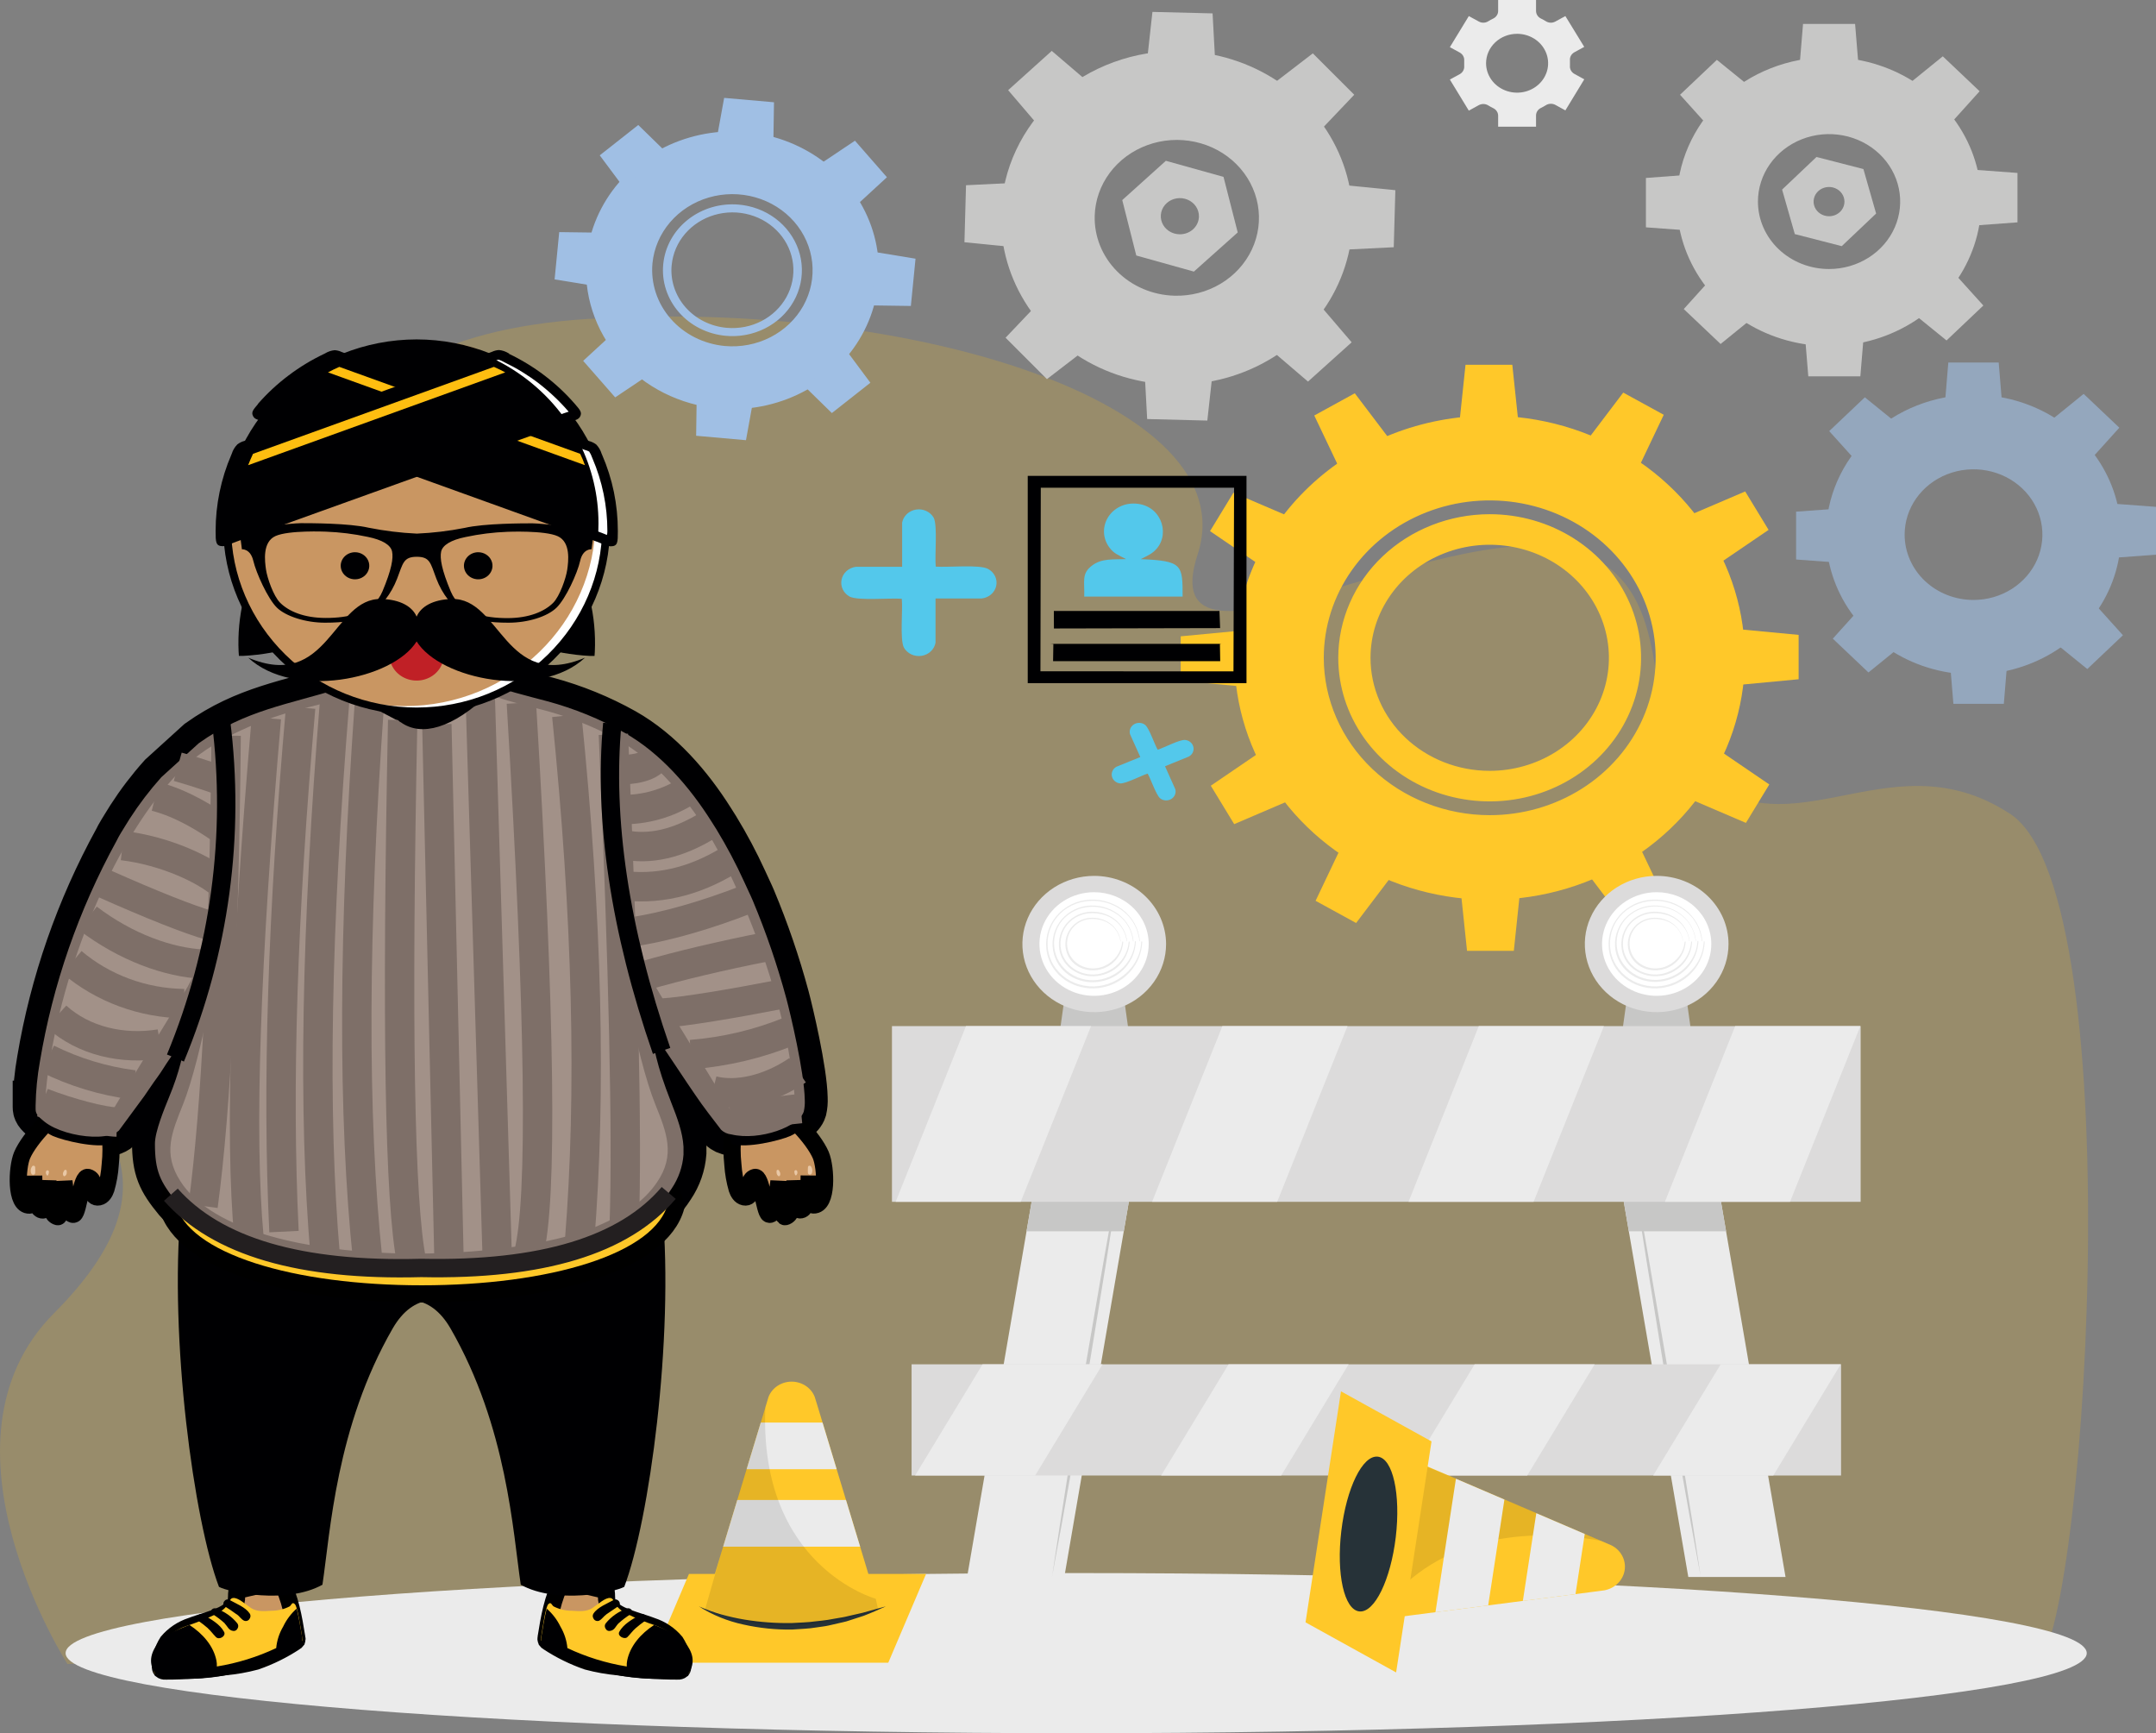 <svg width="270" height="217" viewBox="0 0 270 217" fill="none" xmlns="http://www.w3.org/2000/svg">
<rect x="0" y="0" width="270" height="217" fill="#808080" stroke="none"/>
<path opacity="0.19" d="M73.844 39.932C114.038 37.416 156.18 50.502 149.985 69.406C143.791 88.31 183.104 62.682 198.79 69.507C209.937 74.363 205.494 89.135 210.898 95.11C223.287 108.774 235.958 91.587 251.724 101.889C267.489 112.192 260.934 208.746 254.516 208.736L11.36 208.233L8.451 208.338C8.451 208.338 -9.379 180.606 6.763 164.415C22.905 148.223 11.822 140.82 9.858 134.559C7.607 127.377 2.352 114.824 25.252 105.614C48.152 96.403 42.238 76.367 41.675 72.219C41.113 68.072 33.649 42.419 73.844 39.912V39.932Z" fill="#FEBE10"/>
<path d="M134.772 217C204.666 217 261.326 212.511 261.326 206.974C261.326 201.437 204.666 196.948 134.772 196.948C64.878 196.948 8.217 201.437 8.217 206.974C8.217 212.511 64.878 217 134.772 217Z" fill="#EBEBEB"/>
<path d="M182.833 6.593C183.011 6.698 183.155 6.848 183.248 7.026C183.342 7.203 183.382 7.402 183.364 7.6C183.364 7.711 183.364 7.821 183.364 7.932C183.364 8.043 183.364 8.154 183.364 8.264C183.382 8.462 183.342 8.661 183.248 8.839C183.155 9.016 183.011 9.166 182.833 9.271L181.57 9.96L183.943 13.851L185.201 13.161C185.383 13.064 185.59 13.016 185.799 13.023C186.008 13.03 186.21 13.092 186.384 13.202C186.581 13.325 186.785 13.437 186.995 13.539C187.181 13.627 187.337 13.761 187.447 13.929C187.557 14.096 187.615 14.288 187.616 14.485V15.864H192.362V14.455C192.362 14.258 192.42 14.065 192.53 13.898C192.64 13.731 192.796 13.596 192.983 13.509C193.193 13.407 193.396 13.295 193.593 13.171C193.767 13.062 193.97 13 194.179 12.993C194.388 12.986 194.595 13.034 194.777 13.131L196.035 13.821L198.402 9.93L197.139 9.236C196.96 9.131 196.816 8.982 196.722 8.804C196.628 8.626 196.589 8.427 196.608 8.229C196.608 8.118 196.608 8.008 196.608 7.897C196.608 7.786 196.608 7.675 196.608 7.565C196.588 7.367 196.628 7.167 196.721 6.989C196.815 6.811 196.96 6.662 197.139 6.558L198.397 5.869L196.035 2.013L194.777 2.698C194.597 2.797 194.391 2.847 194.182 2.841C193.974 2.835 193.771 2.773 193.598 2.662C193.397 2.542 193.195 2.426 192.983 2.325C192.796 2.237 192.64 2.101 192.53 1.933C192.42 1.765 192.362 1.572 192.362 1.374V0H187.616V1.374C187.615 1.572 187.557 1.765 187.447 1.933C187.338 2.101 187.181 2.237 186.995 2.325C186.783 2.427 186.578 2.539 186.379 2.662C186.206 2.773 186.004 2.835 185.795 2.841C185.587 2.847 185.381 2.797 185.201 2.698L183.943 2.013L181.57 5.904L182.833 6.593ZM189.989 4.233C190.757 4.233 191.509 4.449 192.148 4.854C192.786 5.259 193.285 5.834 193.579 6.507C193.873 7.18 193.95 7.921 193.8 8.636C193.65 9.35 193.28 10.007 192.736 10.522C192.193 11.037 191.501 11.388 190.747 11.53C189.993 11.672 189.212 11.6 188.502 11.321C187.792 11.042 187.185 10.57 186.758 9.964C186.331 9.358 186.103 8.646 186.103 7.917C186.103 6.94 186.512 6.003 187.241 5.312C187.97 4.621 188.958 4.233 189.989 4.233Z" fill="#EBEBEB"/>
<g opacity="0.61">
<path d="M228.681 66.94C228.682 70.403 229.766 73.788 231.796 76.666C233.825 79.545 236.71 81.789 240.085 83.113C243.459 84.438 247.172 84.784 250.754 84.108C254.336 83.431 257.626 81.763 260.209 79.314C262.791 76.865 264.549 73.745 265.261 70.349C265.973 66.953 265.607 63.432 264.209 60.233C262.811 57.034 260.444 54.299 257.408 52.375C254.371 50.452 250.8 49.425 247.148 49.425C244.723 49.425 242.321 49.878 240.08 50.758C237.839 51.638 235.803 52.929 234.088 54.555C232.373 56.182 231.013 58.112 230.085 60.237C229.157 62.362 228.68 64.64 228.681 66.94ZM238.522 66.94C238.521 65.322 239.026 63.74 239.973 62.395C240.921 61.049 242.267 60 243.843 59.38C245.42 58.76 247.154 58.598 248.828 58.913C250.501 59.228 252.039 60.006 253.246 61.15C254.453 62.293 255.275 63.751 255.608 65.337C255.941 66.924 255.771 68.569 255.118 70.064C254.465 71.558 253.36 72.836 251.941 73.735C250.522 74.634 248.854 75.114 247.148 75.114C246.016 75.114 244.894 74.903 243.848 74.493C242.801 74.082 241.85 73.48 241.049 72.721C240.248 71.962 239.612 71.061 239.179 70.069C238.745 69.077 238.522 68.014 238.522 66.94Z" fill="#A0BFE4"/>
<path d="M243.597 50.154H250.694L250.301 45.388H243.99L243.597 50.154Z" fill="#A0BFE4"/>
<path d="M257.112 52.419L262.128 57.181L265.409 53.547L260.939 49.314L257.112 52.419Z" fill="#A0BFE4"/>
<path d="M264.973 63.084V69.819L270 69.446V63.457L264.973 63.084Z" fill="#A0BFE4"/>
<path d="M262.585 75.898L257.563 80.66L261.396 83.765L265.86 79.532L262.585 75.898Z" fill="#A0BFE4"/>
<path d="M251.336 83.357H244.234L244.627 88.124H250.944L251.336 83.357Z" fill="#A0BFE4"/>
<path d="M237.822 81.087L232.8 76.326L229.525 79.96L233.989 84.193L237.822 81.087Z" fill="#A0BFE4"/>
<path d="M229.955 70.422V63.693L224.928 64.061V70.05L229.955 70.422Z" fill="#A0BFE4"/>
<path d="M232.349 57.608L237.371 52.847L233.538 49.742L229.074 53.974L232.349 57.608Z" fill="#A0BFE4"/>
</g>
<path d="M209.99 25.241C209.989 28.817 211.107 32.312 213.201 35.286C215.296 38.26 218.273 40.578 221.757 41.947C225.241 43.316 229.075 43.675 232.774 42.978C236.473 42.281 239.871 40.559 242.538 38.031C245.205 35.503 247.022 32.282 247.758 28.774C248.494 25.267 248.117 21.632 246.674 18.328C245.231 15.025 242.787 12.201 239.651 10.214C236.516 8.227 232.829 7.167 229.058 7.167C224.002 7.168 219.154 9.073 215.578 12.462C212.003 15.851 209.993 20.447 209.99 25.241ZM220.15 25.241C220.149 23.57 220.671 21.937 221.649 20.547C222.627 19.158 224.018 18.075 225.645 17.434C227.273 16.794 229.064 16.627 230.792 16.952C232.52 17.277 234.108 18.081 235.354 19.262C236.6 20.443 237.449 21.948 237.793 23.586C238.137 25.225 237.961 26.923 237.287 28.466C236.613 30.01 235.472 31.329 234.007 32.257C232.542 33.186 230.819 33.681 229.058 33.681C227.888 33.682 226.73 33.464 225.649 33.04C224.569 32.616 223.587 31.995 222.759 31.211C221.932 30.427 221.276 29.496 220.828 28.472C220.381 27.448 220.15 26.349 220.15 25.241Z" fill="#C7C7C6"/>
<path d="M225.39 7.917H232.72L232.317 2.995H225.798L225.39 7.917Z" fill="#C7C7C6"/>
<path d="M239.345 10.257L244.531 15.175L247.912 11.425L243.299 7.051L239.345 10.257Z" fill="#C7C7C6"/>
<path d="M247.467 21.27V28.22L252.653 27.838V21.652L247.467 21.27Z" fill="#C7C7C6"/>
<path d="M244.993 34.502L239.812 39.414L243.767 42.625L248.38 38.251L244.993 34.502Z" fill="#C7C7C6"/>
<path d="M233.384 42.202H226.053L226.457 47.119H232.975L233.384 42.202Z" fill="#C7C7C6"/>
<path d="M219.428 39.857L214.242 34.944L210.861 38.694L215.474 43.068L219.428 39.857Z" fill="#C7C7C6"/>
<path d="M211.307 28.844V21.894L206.121 22.281V28.462L211.307 28.844Z" fill="#C7C7C6"/>
<path d="M213.775 15.617L218.961 10.7L215.006 7.494L210.394 11.863L213.775 15.617Z" fill="#C7C7C6"/>
<path d="M233.357 21.164L227.481 19.654L223.176 23.736L224.768 29.308L230.645 30.818L234.95 26.736L233.357 21.164ZM229.057 27.073C228.675 27.074 228.301 26.967 227.982 26.767C227.664 26.566 227.415 26.28 227.268 25.946C227.121 25.611 227.082 25.242 227.156 24.887C227.23 24.531 227.414 24.204 227.684 23.947C227.954 23.691 228.298 23.516 228.673 23.445C229.048 23.373 229.437 23.409 229.79 23.548C230.144 23.686 230.446 23.921 230.658 24.223C230.871 24.524 230.984 24.878 230.984 25.241C230.985 25.481 230.936 25.719 230.839 25.942C230.743 26.164 230.601 26.366 230.422 26.536C230.243 26.706 230.03 26.841 229.796 26.933C229.562 27.026 229.311 27.073 229.057 27.073Z" fill="#C7C7C6"/>
<path d="M167.593 82.356C167.593 85.912 168.705 89.388 170.789 92.344C172.873 95.301 175.834 97.605 179.299 98.966C182.764 100.327 186.577 100.682 190.255 99.988C193.934 99.294 197.312 97.581 199.964 95.067C202.615 92.552 204.421 89.348 205.152 85.86C205.883 82.372 205.507 78.757 204.071 75.472C202.635 72.188 200.204 69.38 197.085 67.405C193.966 65.43 190.299 64.377 186.549 64.378C181.523 64.385 176.705 66.281 173.151 69.651C169.598 73.021 167.599 77.59 167.593 82.356ZM171.633 82.356C171.633 79.556 172.509 76.82 174.149 74.492C175.79 72.164 178.122 70.35 180.85 69.279C183.578 68.208 186.58 67.929 189.476 68.476C192.371 69.023 195.031 70.371 197.118 72.352C199.205 74.332 200.626 76.855 201.201 79.601C201.776 82.347 201.479 85.193 200.347 87.779C199.216 90.365 197.301 92.575 194.845 94.129C192.389 95.683 189.502 96.511 186.549 96.509C184.589 96.509 182.649 96.143 180.838 95.431C179.028 94.72 177.383 93.677 175.998 92.363C174.613 91.049 173.514 89.488 172.765 87.771C172.016 86.054 171.631 84.214 171.633 82.356ZM167.593 82.356C167.593 85.912 168.705 89.388 170.789 92.344C172.873 95.301 175.834 97.605 179.299 98.966C182.764 100.327 186.577 100.682 190.255 99.988C193.934 99.294 197.312 97.581 199.964 95.067C202.615 92.552 204.421 89.348 205.152 85.86C205.883 82.372 205.507 78.757 204.071 75.472C202.635 72.188 200.204 69.38 197.085 67.405C193.966 65.43 190.299 64.377 186.549 64.378C181.523 64.385 176.705 66.281 173.151 69.651C169.598 73.021 167.599 77.59 167.593 82.356ZM171.633 82.356C171.633 79.556 172.509 76.82 174.149 74.492C175.79 72.164 178.122 70.35 180.85 69.279C183.578 68.208 186.58 67.929 189.476 68.476C192.371 69.023 195.031 70.371 197.118 72.352C199.205 74.332 200.626 76.855 201.201 79.601C201.776 82.347 201.479 85.193 200.347 87.779C199.216 90.365 197.301 92.575 194.845 94.129C192.389 95.683 189.502 96.511 186.549 96.509C184.589 96.509 182.649 96.143 180.838 95.431C179.028 94.72 177.383 93.677 175.998 92.363C174.613 91.049 173.514 89.488 172.765 87.771C172.016 86.054 171.631 84.214 171.633 82.356ZM154.593 82.356C154.594 88.35 156.47 94.208 159.983 99.191C163.495 104.174 168.488 108.057 174.328 110.35C180.169 112.643 186.595 113.242 192.795 112.072C198.995 110.901 204.689 108.014 209.158 103.775C213.627 99.537 216.67 94.137 217.902 88.258C219.135 82.379 218.501 76.286 216.081 70.749C213.661 65.212 209.563 60.48 204.307 57.151C199.05 53.822 192.87 52.046 186.549 52.047C182.352 52.047 178.196 52.832 174.318 54.356C170.441 55.879 166.918 58.112 163.951 60.926C160.983 63.741 158.63 67.082 157.024 70.759C155.419 74.436 154.593 78.376 154.593 82.356ZM165.778 82.356C165.778 78.458 166.997 74.648 169.281 71.408C171.565 68.167 174.811 65.641 178.609 64.15C182.407 62.659 186.586 62.27 190.618 63.031C194.65 63.792 198.352 65.67 201.258 68.426C204.164 71.183 206.143 74.695 206.944 78.518C207.744 82.341 207.331 86.303 205.757 89.903C204.182 93.504 201.517 96.581 198.098 98.744C194.679 100.908 190.66 102.062 186.549 102.06C181.041 102.052 175.761 99.973 171.867 96.28C167.973 92.586 165.783 87.579 165.778 82.356ZM167.593 82.356C167.593 85.912 168.705 89.388 170.789 92.344C172.873 95.301 175.834 97.605 179.299 98.966C182.764 100.327 186.577 100.682 190.255 99.988C193.934 99.294 197.312 97.581 199.964 95.067C202.615 92.552 204.421 89.348 205.152 85.86C205.883 82.372 205.507 78.757 204.071 75.472C202.635 72.188 200.204 69.38 197.085 67.405C193.966 65.43 190.299 64.377 186.549 64.378C181.523 64.385 176.705 66.281 173.151 69.651C169.598 73.021 167.599 77.59 167.593 82.356ZM171.633 82.356C171.633 79.556 172.509 76.82 174.149 74.492C175.79 72.164 178.122 70.35 180.85 69.279C183.578 68.208 186.58 67.929 189.476 68.476C192.371 69.023 195.031 70.371 197.118 72.352C199.205 74.332 200.626 76.855 201.201 79.601C201.776 82.347 201.479 85.193 200.347 87.779C199.216 90.365 197.301 92.575 194.845 94.129C192.389 95.683 189.502 96.511 186.549 96.509C184.589 96.509 182.649 96.143 180.838 95.431C179.028 94.72 177.383 93.677 175.998 92.363C174.613 91.049 173.514 89.488 172.765 87.771C172.016 86.054 171.631 84.214 171.633 82.356Z" fill="#FFC829"/>
<path d="M182.801 52.595H190.121L189.389 45.67H183.529L182.801 52.595Z" fill="#FFC829"/>
<path d="M198.997 54.805L205.335 58.273L208.355 51.931L203.28 49.153L198.997 54.805Z" fill="#FFC829"/>
<path d="M211.859 64.393L215.516 70.403L221.483 66.341L218.553 61.529L211.859 64.393Z" fill="#FFC829"/>
<path d="M217.942 78.797V85.733L225.246 85.043V79.487L217.942 78.797Z" fill="#FFC829"/>
<path d="M215.611 94.153L211.954 100.163L218.643 103.027L221.573 98.215L215.611 94.153Z" fill="#FFC829"/>
<path d="M205.499 106.348L199.161 109.816L203.445 115.468L208.52 112.69L205.499 106.348Z" fill="#FFC829"/>
<path d="M190.307 112.116H182.992L183.719 119.042H189.58L190.307 112.116Z" fill="#FFC829"/>
<path d="M174.111 109.907L167.773 106.439L164.753 112.781L169.828 115.559L174.111 109.907Z" fill="#FFC829"/>
<path d="M161.249 100.319L157.592 94.309L151.631 98.371L154.561 103.182L161.249 100.319Z" fill="#FFC829"/>
<path d="M155.166 85.914V78.974L147.862 79.668V85.225L155.166 85.914Z" fill="#FFC829"/>
<path d="M157.497 70.558L161.154 64.549L154.466 61.685L151.536 66.497L157.497 70.558Z" fill="#FFC829"/>
<path d="M167.609 58.363L173.947 54.89L169.663 49.238L164.588 52.022L167.609 58.363Z" fill="#FFC829"/>
<path d="M90.91 42.046C92.623 42.198 94.346 41.865 95.859 41.089C97.373 40.313 98.61 39.129 99.414 37.686C100.218 36.243 100.553 34.607 100.375 32.984C100.198 31.361 99.518 29.824 98.419 28.568C97.321 27.312 95.854 26.393 94.205 25.927C92.556 25.461 90.798 25.47 89.153 25.951C87.509 26.433 86.052 27.366 84.968 28.633C83.883 29.899 83.218 31.442 83.059 33.067C82.844 35.245 83.551 37.414 85.023 39.098C86.496 40.782 88.613 41.842 90.91 42.046ZM84.115 33.163C84.255 31.736 84.838 30.381 85.789 29.269C86.741 28.157 88.02 27.337 89.463 26.914C90.906 26.491 92.449 26.482 93.897 26.89C95.345 27.299 96.633 28.105 97.598 29.207C98.563 30.309 99.162 31.657 99.318 33.082C99.475 34.507 99.182 35.944 98.478 37.211C97.773 38.478 96.688 39.518 95.36 40.201C94.032 40.883 92.52 41.177 91.016 41.044C90.016 40.958 89.045 40.685 88.156 40.242C87.268 39.799 86.481 39.194 85.84 38.462C85.199 37.729 84.717 36.884 84.421 35.975C84.125 35.066 84.021 34.11 84.115 33.163ZM90.91 42.046C92.623 42.198 94.346 41.865 95.859 41.089C97.373 40.313 98.61 39.129 99.414 37.686C100.218 36.243 100.553 34.607 100.375 32.984C100.198 31.361 99.518 29.824 98.419 28.568C97.321 27.312 95.854 26.393 94.205 25.927C92.556 25.461 90.798 25.47 89.153 25.951C87.509 26.433 86.052 27.366 84.968 28.633C83.883 29.899 83.218 31.442 83.059 33.067C82.844 35.245 83.551 37.414 85.023 39.098C86.496 40.782 88.613 41.842 90.91 42.046ZM84.115 33.163C84.255 31.736 84.838 30.381 85.789 29.269C86.741 28.157 88.02 27.337 89.463 26.914C90.906 26.491 92.449 26.482 93.897 26.89C95.345 27.299 96.633 28.105 97.598 29.207C98.563 30.309 99.162 31.657 99.318 33.082C99.475 34.507 99.182 35.944 98.478 37.211C97.773 38.478 96.688 39.518 95.36 40.201C94.032 40.883 92.52 41.177 91.016 41.044C90.016 40.958 89.045 40.685 88.156 40.242C87.268 39.799 86.481 39.194 85.84 38.462C85.199 37.729 84.717 36.884 84.421 35.975C84.125 35.066 84.021 34.11 84.115 33.163ZM90.91 42.046C92.623 42.198 94.346 41.865 95.859 41.089C97.373 40.313 98.61 39.129 99.414 37.686C100.218 36.243 100.553 34.607 100.375 32.984C100.198 31.361 99.518 29.824 98.419 28.568C97.321 27.312 95.854 26.393 94.205 25.927C92.556 25.461 90.798 25.47 89.153 25.951C87.509 26.433 86.052 27.366 84.968 28.633C83.883 29.899 83.218 31.442 83.059 33.067C82.844 35.245 83.551 37.414 85.023 39.098C86.496 40.782 88.613 41.842 90.91 42.046ZM84.115 33.163C84.255 31.736 84.838 30.381 85.789 29.269C86.741 28.157 88.02 27.337 89.463 26.914C90.906 26.491 92.449 26.482 93.897 26.89C95.345 27.299 96.633 28.105 97.598 29.207C98.563 30.309 99.162 31.657 99.318 33.082C99.475 34.507 99.182 35.944 98.478 37.211C97.773 38.478 96.688 39.518 95.36 40.201C94.032 40.883 92.52 41.177 91.016 41.044C90.016 40.958 89.045 40.685 88.156 40.242C87.268 39.799 86.481 39.194 85.84 38.462C85.199 37.729 84.717 36.884 84.421 35.975C84.125 35.066 84.021 34.11 84.115 33.163ZM90.018 51.146C93.628 51.465 97.257 50.762 100.446 49.127C103.635 47.491 106.241 44.995 107.934 41.955C109.627 38.915 110.332 35.467 109.959 32.048C109.585 28.628 108.151 25.39 105.838 22.744C103.524 20.097 100.434 18.16 96.96 17.177C93.485 16.195 89.781 16.212 86.317 17.225C82.852 18.238 79.782 20.203 77.495 22.871C75.207 25.538 73.806 28.789 73.467 32.211C73.015 36.803 74.504 41.377 77.608 44.928C80.712 48.478 85.175 50.715 90.018 51.146ZM81.71 32.951C81.895 31.075 82.662 29.292 83.915 27.828C85.168 26.365 86.851 25.287 88.75 24.731C90.65 24.174 92.68 24.165 94.585 24.703C96.491 25.241 98.185 26.303 99.453 27.755C100.722 29.206 101.507 30.982 101.711 32.857C101.915 34.732 101.528 36.622 100.599 38.288C99.669 39.954 98.239 41.322 96.49 42.217C94.741 43.113 92.751 43.496 90.772 43.319C88.124 43.073 85.687 41.846 83.99 39.904C82.293 37.962 81.474 35.463 81.71 32.951ZM83.059 33.067C82.899 34.692 83.251 36.325 84.071 37.76C84.89 39.196 86.14 40.368 87.663 41.129C89.185 41.891 90.912 42.207 92.624 42.037C94.335 41.868 95.956 41.221 97.28 40.179C98.604 39.136 99.572 37.744 100.062 36.18C100.552 34.615 100.541 32.948 100.031 31.389C99.522 29.831 98.535 28.45 97.198 27.423C95.861 26.396 94.232 25.768 92.518 25.618C90.222 25.418 87.936 26.09 86.163 27.487C84.389 28.883 83.273 30.89 83.059 33.067ZM84.12 33.163C84.26 31.736 84.843 30.381 85.795 29.269C86.747 28.157 88.025 27.337 89.468 26.914C90.911 26.491 92.454 26.482 93.903 26.89C95.351 27.299 96.639 28.105 97.603 29.207C98.569 30.309 99.167 31.657 99.324 33.082C99.48 34.507 99.188 35.944 98.483 37.211C97.779 38.478 96.694 39.518 95.365 40.201C94.037 40.883 92.525 41.177 91.021 41.044C90.021 40.959 89.049 40.686 88.16 40.243C87.271 39.8 86.484 39.196 85.842 38.463C85.2 37.731 84.718 36.886 84.421 35.976C84.125 35.067 84.021 34.111 84.115 33.163H84.12ZM90.915 42.046C92.628 42.197 94.35 41.863 95.864 41.087C97.377 40.31 98.613 39.125 99.416 37.682C100.219 36.239 100.553 34.603 100.375 32.98C100.197 31.357 99.516 29.821 98.417 28.565C97.319 27.31 95.852 26.391 94.203 25.926C92.554 25.46 90.796 25.469 89.152 25.951C87.508 26.433 86.052 27.366 84.967 28.633C83.882 29.899 83.218 31.443 83.059 33.067C82.844 35.245 83.551 37.414 85.023 39.098C86.496 40.782 88.613 41.842 90.91 42.046H90.915ZM84.12 33.163C84.26 31.736 84.843 30.381 85.795 29.269C86.747 28.157 88.025 27.337 89.468 26.914C90.911 26.491 92.454 26.482 93.903 26.89C95.351 27.299 96.639 28.105 97.603 29.207C98.569 30.309 99.167 31.657 99.324 33.082C99.48 34.507 99.188 35.944 98.483 37.211C97.779 38.478 96.694 39.518 95.365 40.201C94.037 40.883 92.525 41.177 91.021 41.044C90.021 40.959 89.049 40.686 88.16 40.243C87.271 39.8 86.484 39.196 85.842 38.463C85.2 37.731 84.718 36.886 84.421 35.976C84.125 35.067 84.021 34.111 84.115 33.163H84.12ZM90.915 42.046C92.628 42.197 94.35 41.863 95.864 41.087C97.377 40.31 98.613 39.125 99.416 37.682C100.219 36.239 100.553 34.603 100.375 32.98C100.197 31.357 99.516 29.821 98.417 28.565C97.319 27.31 95.852 26.391 94.203 25.926C92.554 25.46 90.796 25.469 89.152 25.951C87.508 26.433 86.052 27.366 84.967 28.633C83.882 29.899 83.218 31.443 83.059 33.067C82.844 35.245 83.551 37.414 85.023 39.098C86.496 40.782 88.613 41.842 90.91 42.046H90.915ZM84.12 33.163C84.26 31.736 84.843 30.381 85.795 29.269C86.747 28.157 88.025 27.337 89.468 26.914C90.911 26.491 92.454 26.482 93.903 26.89C95.351 27.299 96.639 28.105 97.603 29.207C98.569 30.309 99.167 31.657 99.324 33.082C99.48 34.507 99.188 35.944 98.483 37.211C97.779 38.478 96.694 39.518 95.365 40.201C94.037 40.883 92.525 41.177 91.021 41.044C90.021 40.959 89.049 40.686 88.16 40.243C87.271 39.8 86.484 39.196 85.842 38.463C85.2 37.731 84.718 36.886 84.421 35.976C84.125 35.067 84.021 34.111 84.115 33.163H84.12Z" fill="#A0BFE4"/>
<path d="M89.837 16.931L96.855 17.55L96.929 12.804L90.687 12.255L89.837 16.931Z" fill="#A0BFE4"/>
<path d="M102.976 20.354L107.477 25.497L111.071 22.191L107.068 17.616L102.976 20.354Z" fill="#A0BFE4"/>
<path d="M109.717 31.577L109.069 38.236L114.07 38.306L114.654 32.388L109.717 31.577Z" fill="#A0BFE4"/>
<path d="M106.113 44.039L100.688 48.307L104.175 51.715L109 47.919L106.113 44.039Z" fill="#A0BFE4"/>
<path d="M94.27 50.431L87.247 49.812L87.178 54.558L93.421 55.112L94.27 50.431Z" fill="#A0BFE4"/>
<path d="M81.126 47.014L76.625 41.87L73.031 45.177L77.039 49.752L81.126 47.014Z" fill="#A0BFE4"/>
<path d="M74.385 35.785L75.038 29.127L70.032 29.061L69.454 34.98L74.385 35.785Z" fill="#A0BFE4"/>
<path d="M77.995 23.323L83.42 19.055L79.932 15.648L75.107 19.448L77.995 23.323Z" fill="#A0BFE4"/>
<path d="M125.355 26.725C125.241 30.854 126.421 34.922 128.745 38.414C131.069 41.907 134.434 44.668 138.413 46.348C142.392 48.028 146.807 48.551 151.1 47.852C155.393 47.153 159.371 45.263 162.531 42.42C165.69 39.578 167.89 35.911 168.852 31.883C169.814 27.855 169.494 23.647 167.934 19.791C166.374 15.935 163.642 12.605 160.086 10.22C156.529 7.836 152.307 6.506 147.953 6.397C142.113 6.252 136.452 8.312 132.214 12.124C127.977 15.937 125.509 21.189 125.355 26.725ZM137.092 27.022C137.144 25.093 137.799 23.222 138.973 21.646C140.147 20.07 141.787 18.859 143.687 18.167C145.587 17.475 147.661 17.333 149.646 17.759C151.631 18.185 153.438 19.159 154.839 20.559C156.24 21.959 157.171 23.722 157.515 25.624C157.859 27.526 157.601 29.482 156.772 31.244C155.943 33.007 154.582 34.496 152.86 35.525C151.138 36.554 149.132 37.075 147.098 37.023C144.372 36.954 141.787 35.862 139.911 33.987C138.034 32.112 137.02 29.606 137.092 27.022Z" fill="#C7C7C6"/>
<path d="M143.695 7.162L152.162 7.373L151.854 1.676L144.322 1.49L143.695 7.162Z" fill="#C7C7C6"/>
<path d="M159.737 10.267L165.565 16.096L169.594 11.863L164.408 6.679L159.737 10.267Z" fill="#C7C7C6"/>
<path d="M168.761 23.217L168.538 31.25L174.542 30.953L174.743 23.811L168.761 23.217Z" fill="#C7C7C6"/>
<path d="M165.481 38.427L159.339 43.953L163.803 47.774L169.271 42.856L165.481 38.427Z" fill="#C7C7C6"/>
<path d="M151.822 46.983L143.355 46.772L143.663 52.464L151.196 52.656L151.822 46.983Z" fill="#C7C7C6"/>
<path d="M135.78 43.878L129.952 38.05L125.928 42.283L131.109 47.467L135.78 43.878Z" fill="#C7C7C6"/>
<path d="M126.756 30.923L126.985 22.895L120.976 23.192L120.779 30.329L126.756 30.923Z" fill="#C7C7C6"/>
<path d="M130.037 15.718L136.184 10.192L131.714 6.372L126.252 11.289L130.037 15.718Z" fill="#C7C7C6"/>
<path d="M153.223 22.145L146.004 20.132L140.542 25.05L142.299 31.99L149.513 34.003L155.002 29.101L153.223 22.145ZM147.698 29.333C147.225 29.322 146.766 29.178 146.38 28.919C145.994 28.661 145.697 28.299 145.527 27.881C145.358 27.463 145.323 27.006 145.427 26.569C145.532 26.131 145.77 25.733 146.114 25.425C146.457 25.116 146.889 24.912 147.355 24.836C147.821 24.761 148.3 24.818 148.732 25.001C149.163 25.184 149.528 25.484 149.78 25.864C150.031 26.243 150.158 26.685 150.145 27.133C150.136 27.43 150.067 27.722 149.939 27.994C149.812 28.265 149.629 28.509 149.402 28.714C149.175 28.918 148.907 29.078 148.615 29.184C148.322 29.29 148.011 29.341 147.698 29.333Z" fill="#C7C7C6"/>
<path d="M142.304 144.992L141.545 149.411L140.733 154.157L133.286 197.437H121.114L128.556 154.157L129.373 149.411L130.133 144.992H142.304Z" fill="#EBEBEB"/>
<path d="M140.542 144.992C139.9 149.376 139.21 153.755 138.514 158.128L136.364 171.25L134.119 184.336L132.956 190.879L131.746 197.421L132.739 190.879L133.769 184.3L135.918 171.184L138.169 158.098C138.937 153.723 139.728 149.354 140.542 144.992Z" fill="#C7C7C6"/>
<path d="M141.545 149.411L140.733 154.157H128.556L129.374 149.411H141.545Z" fill="#C7C7C6"/>
<path d="M202.41 144.992L203.169 149.411L203.981 154.157L211.429 197.437H223.606L216.159 154.157L215.341 149.411L214.587 144.992H202.41Z" fill="#EBEBEB"/>
<path d="M204.209 144.992C204.852 149.376 205.542 153.755 206.243 158.128L208.366 171.25L210.617 184.336L211.779 190.879L212.984 197.421L211.997 190.879L210.935 184.31L208.812 171.194L206.561 158.108C205.813 153.714 205.038 149.351 204.209 144.992Z" fill="#C7C7C6"/>
<path d="M203.169 149.411H215.341L216.158 154.157H203.981L203.169 149.411Z" fill="#C7C7C6"/>
<path d="M141.864 132.817H132.208L133.408 124.286H140.664L141.864 132.817Z" fill="#C7C7C6"/>
<path d="M146.031 118.186C146.032 119.873 145.506 121.521 144.519 122.924C143.532 124.327 142.129 125.422 140.486 126.069C138.844 126.716 137.036 126.887 135.291 126.561C133.546 126.234 131.942 125.425 130.682 124.234C129.422 123.044 128.563 121.526 128.212 119.873C127.862 118.219 128.036 116.505 128.712 114.945C129.389 113.385 130.538 112.051 132.015 111.11C133.491 110.17 135.228 109.665 137.007 109.66C139.394 109.66 141.685 110.557 143.376 112.156C145.068 113.754 146.022 115.922 146.031 118.186Z" fill="#DCDBDB"/>
<path d="M143.855 118.186C143.856 119.47 143.455 120.724 142.704 121.792C141.953 122.859 140.885 123.692 139.634 124.184C138.384 124.675 137.008 124.805 135.681 124.555C134.353 124.305 133.133 123.688 132.176 122.78C131.218 121.873 130.566 120.717 130.302 119.459C130.037 118.2 130.173 116.895 130.69 115.71C131.208 114.524 132.085 113.51 133.21 112.797C134.336 112.084 135.659 111.704 137.012 111.704C138.826 111.704 140.566 112.386 141.849 113.602C143.132 114.818 143.853 116.466 143.855 118.186Z" fill="white"/>
<path d="M142.75 117.813C142.69 117.039 142.461 116.286 142.077 115.6C141.694 114.915 141.163 114.313 140.521 113.832C139.874 113.358 139.134 113.012 138.343 112.816C137.552 112.619 136.727 112.576 135.919 112.69C135.115 112.809 134.347 113.088 133.666 113.509C132.984 113.93 132.404 114.482 131.964 115.131C131.501 115.817 131.197 116.589 131.073 117.395C130.948 118.201 131.006 119.023 131.242 119.807C131.651 121.163 132.604 122.314 133.896 123.013C135.166 123.696 136.657 123.913 138.084 123.622C139.468 123.346 140.709 122.626 141.598 121.583C142.477 120.557 142.984 119.29 143.042 117.969C143.042 117.909 143.042 117.854 142.989 117.854C142.936 117.854 142.925 117.899 142.92 117.964C142.892 118.498 142.785 119.025 142.602 119.53C142.414 120.026 142.161 120.498 141.848 120.934C141.202 121.812 140.325 122.514 139.305 122.972C138.579 123.301 137.788 123.481 136.984 123.499C136.18 123.517 135.381 123.374 134.639 123.078C133.889 122.781 133.215 122.333 132.665 121.764C132.115 121.196 131.702 120.521 131.454 119.786C131.206 119.035 131.132 118.241 131.235 117.46C131.339 116.678 131.618 115.927 132.054 115.257C132.476 114.618 133.038 114.073 133.702 113.658C134.366 113.244 135.117 112.97 135.903 112.856C136.963 112.693 138.049 112.806 139.046 113.183C140.044 113.56 140.915 114.186 141.567 114.995C141.886 115.409 142.143 115.863 142.331 116.344C142.516 116.831 142.638 117.338 142.692 117.854C142.705 117.855 142.719 117.852 142.729 117.844C142.74 117.837 142.748 117.826 142.75 117.813Z" fill="#EBEBEB"/>
<path d="M141.949 117.819C141.89 117.157 141.687 116.513 141.354 115.929C141.02 115.344 140.563 114.831 140.011 114.422C139.461 114.014 138.829 113.714 138.155 113.542C137.48 113.369 136.776 113.326 136.083 113.415C135.392 113.512 134.73 113.747 134.141 114.103C133.552 114.46 133.049 114.93 132.665 115.484C132.259 116.071 131.989 116.735 131.875 117.429C131.761 118.123 131.804 118.833 132.001 119.51C132.165 120.105 132.453 120.664 132.848 121.152C133.242 121.64 133.736 122.049 134.3 122.354C135.41 122.943 136.711 123.122 137.952 122.857C139.152 122.611 140.227 121.98 140.993 121.07C141.748 120.178 142.184 119.082 142.241 117.94C142.241 117.884 142.241 117.839 142.188 117.839C142.135 117.839 142.124 117.879 142.124 117.935C142.056 118.854 141.73 119.739 141.18 120.499C140.631 121.259 139.877 121.866 138.998 122.258C138.372 122.547 137.689 122.706 136.993 122.725C136.297 122.744 135.606 122.623 134.963 122.369C134.315 122.11 133.733 121.721 133.26 121.227C132.787 120.733 132.433 120.147 132.224 119.51C132.011 118.86 131.948 118.175 132.04 117.5C132.132 116.825 132.375 116.177 132.755 115.599C133.124 115.058 133.611 114.598 134.183 114.251C134.756 113.904 135.4 113.677 136.073 113.586C136.976 113.456 137.9 113.556 138.749 113.876C139.598 114.196 140.341 114.725 140.903 115.408C141.175 115.76 141.398 116.144 141.567 116.551C141.728 116.966 141.837 117.399 141.891 117.839C141.896 117.842 141.901 117.843 141.907 117.843C141.913 117.844 141.919 117.843 141.924 117.841C141.93 117.839 141.935 117.836 141.939 117.832C141.943 117.829 141.947 117.824 141.949 117.819Z" fill="#EBEBEB"/>
<path d="M141.152 117.824C141.092 117.274 140.915 116.741 140.632 116.258C140.35 115.774 139.967 115.35 139.507 115.01C138.577 114.339 137.407 114.04 136.248 114.175C135.667 114.25 135.11 114.44 134.612 114.733C134.115 115.026 133.688 115.416 133.36 115.876C133.007 116.372 132.771 116.935 132.666 117.525C132.562 118.115 132.592 118.72 132.755 119.298C132.894 119.804 133.14 120.277 133.478 120.689C133.815 121.102 134.238 121.445 134.719 121.699C135.666 122.203 136.777 122.354 137.835 122.122C138.848 121.913 139.756 121.38 140.404 120.612C141.037 119.854 141.408 118.93 141.466 117.965C141.466 117.919 141.466 117.879 141.407 117.879C141.349 117.879 141.349 117.914 141.344 117.96C141.276 118.734 140.996 119.477 140.53 120.116C140.064 120.755 139.429 121.266 138.689 121.599C138.163 121.848 137.587 121.988 136.999 122.008C136.411 122.027 135.825 121.927 135.281 121.714C134.732 121.497 134.24 121.167 133.842 120.747C133.443 120.328 133.148 119.829 132.978 119.288C132.806 118.74 132.761 118.163 132.847 117.597C132.932 117.03 133.145 116.488 133.471 116.007C133.782 115.558 134.192 115.178 134.672 114.893C135.152 114.608 135.691 114.425 136.253 114.356C136.999 114.272 137.756 114.357 138.461 114.603C139.167 114.859 139.787 115.292 140.255 115.856C140.484 116.146 140.673 116.462 140.818 116.797C140.956 117.143 141.052 117.503 141.105 117.869C141.105 117.869 141.152 117.839 141.152 117.824Z" fill="#EBEBEB"/>
<path d="M140.351 117.829C140.292 117.391 140.143 116.969 139.911 116.586C139.68 116.204 139.371 115.868 139.003 115.599C138.262 115.072 137.339 114.829 136.417 114.919C135.948 114.971 135.495 115.116 135.089 115.345C134.683 115.574 134.333 115.882 134.061 116.248C133.766 116.652 133.567 117.11 133.475 117.593C133.384 118.076 133.402 118.571 133.53 119.047C133.632 119.469 133.827 119.866 134.101 120.213C134.375 120.56 134.723 120.848 135.122 121.06C135.906 121.478 136.828 121.598 137.702 121.397C138.536 121.208 139.276 120.753 139.799 120.109C140.31 119.486 140.61 118.732 140.659 117.944C140.659 117.904 140.659 117.874 140.6 117.874C140.583 117.876 140.568 117.884 140.556 117.896C140.545 117.908 140.538 117.923 140.537 117.939C140.477 118.562 140.251 119.161 139.879 119.678C139.508 120.195 139.003 120.613 138.413 120.894C137.987 121.102 137.518 121.221 137.039 121.241C136.56 121.262 136.082 121.185 135.637 121.015C135.182 120.837 134.777 120.564 134.451 120.215C134.125 119.866 133.888 119.451 133.758 119.001C133.625 118.554 133.597 118.085 133.674 117.626C133.751 117.167 133.932 116.73 134.204 116.344C134.459 115.989 134.793 115.692 135.181 115.471C135.57 115.25 136.004 115.112 136.455 115.065C137.042 115.017 137.635 115.089 138.19 115.277C138.747 115.48 139.236 115.821 139.608 116.263C139.795 116.492 139.95 116.742 140.069 117.008C140.186 117.282 140.271 117.567 140.324 117.859C140.324 117.859 140.351 117.839 140.351 117.829Z" fill="#EBEBEB"/>
<path d="M212.299 132.817H202.644L203.843 124.286H211.1L212.299 132.817Z" fill="#C7C7C6"/>
<path d="M216.466 118.186C216.467 119.874 215.94 121.524 214.952 122.928C213.964 124.331 212.559 125.426 210.914 126.072C209.27 126.718 207.461 126.888 205.715 126.559C203.969 126.23 202.365 125.417 201.107 124.224C199.848 123.03 198.991 121.51 198.644 119.854C198.297 118.199 198.475 116.483 199.157 114.924C199.839 113.365 200.993 112.033 202.473 111.096C203.954 110.159 205.694 109.659 207.474 109.66C209.859 109.66 212.146 110.558 213.832 112.157C215.519 113.756 216.466 115.925 216.466 118.186Z" fill="#DCDBDB"/>
<path d="M214.311 118.186C214.312 119.47 213.912 120.725 213.16 121.792C212.409 122.86 211.34 123.692 210.09 124.184C208.839 124.676 207.463 124.805 206.135 124.554C204.807 124.304 203.588 123.686 202.631 122.779C201.673 121.871 201.022 120.715 200.758 119.456C200.494 118.197 200.63 116.892 201.148 115.706C201.667 114.521 202.545 113.507 203.671 112.795C204.797 112.082 206.12 111.703 207.474 111.704C209.287 111.705 211.025 112.388 212.307 113.604C213.589 114.819 214.31 116.467 214.311 118.186Z" fill="white"/>
<path d="M213.186 117.814C213.126 117.04 212.897 116.286 212.513 115.601C212.129 114.915 211.599 114.313 210.956 113.833C210.31 113.358 209.569 113.012 208.778 112.815C207.987 112.619 207.163 112.576 206.354 112.69C205.551 112.809 204.784 113.088 204.103 113.509C203.422 113.929 202.843 114.482 202.405 115.131C201.939 115.816 201.634 116.588 201.509 117.395C201.385 118.201 201.444 119.024 201.683 119.807C202.088 121.165 203.042 122.317 204.337 123.013C205.605 123.696 207.094 123.913 208.52 123.622C209.903 123.346 211.145 122.626 212.034 121.583C212.913 120.558 213.419 119.29 213.478 117.97C213.478 117.909 213.478 117.854 213.425 117.854C213.371 117.854 213.361 117.899 213.361 117.965C213.327 118.497 213.22 119.024 213.042 119.53C212.853 120.026 212.598 120.498 212.283 120.934C211.961 121.365 211.585 121.757 211.163 122.102C210.728 122.444 210.253 122.736 209.746 122.973C209.019 123.301 208.227 123.481 207.422 123.499C206.617 123.517 205.817 123.374 205.075 123.078C204.323 122.782 203.649 122.334 203.099 121.766C202.549 121.197 202.136 120.522 201.89 119.787C201.64 119.035 201.563 118.242 201.666 117.46C201.769 116.679 202.048 115.927 202.484 115.257C202.907 114.618 203.469 114.074 204.133 113.659C204.797 113.245 205.547 112.971 206.333 112.856C207.393 112.693 208.481 112.806 209.479 113.183C210.477 113.559 211.349 114.186 212.002 114.995C212.317 115.411 212.574 115.865 212.766 116.344C212.95 116.832 213.07 117.339 213.122 117.854C213.122 117.854 213.191 117.829 213.186 117.814Z" fill="#EBEBEB"/>
<path d="M212.389 117.819C212.328 117.157 212.124 116.514 211.791 115.93C211.458 115.346 211.002 114.832 210.452 114.421C209.9 114.014 209.268 113.715 208.592 113.542C207.917 113.369 207.212 113.326 206.518 113.415C205.827 113.512 205.165 113.746 204.576 114.103C203.987 114.459 203.484 114.93 203.1 115.483C202.694 116.071 202.424 116.734 202.31 117.429C202.196 118.123 202.239 118.832 202.436 119.51C202.607 120.1 202.9 120.651 203.299 121.133C203.697 121.614 204.192 122.015 204.756 122.313C205.864 122.902 207.163 123.081 208.403 122.816C209.603 122.571 210.678 121.939 211.444 121.03C212.199 120.137 212.635 119.041 212.692 117.899C212.692 117.844 212.692 117.798 212.639 117.798C212.586 117.798 212.58 117.839 212.575 117.894C212.507 118.813 212.182 119.699 211.632 120.459C211.082 121.219 210.329 121.826 209.449 122.217C208.823 122.506 208.14 122.665 207.444 122.684C206.748 122.704 206.057 122.582 205.414 122.328C204.766 122.07 204.184 121.68 203.711 121.186C203.238 120.692 202.884 120.106 202.675 119.469C202.462 118.82 202.399 118.134 202.491 117.459C202.583 116.784 202.826 116.136 203.206 115.559C203.575 115.017 204.062 114.558 204.634 114.21C205.207 113.863 205.851 113.636 206.524 113.545C207.427 113.414 208.351 113.514 209.2 113.834C210.049 114.155 210.793 114.684 211.354 115.367C211.626 115.72 211.849 116.104 212.018 116.51C212.179 116.926 212.288 117.358 212.342 117.798C212.342 117.798 212.389 117.834 212.389 117.819Z" fill="#EBEBEB"/>
<path d="M211.588 117.824C211.529 117.274 211.352 116.741 211.069 116.257C210.786 115.774 210.403 115.35 209.943 115.01C209.014 114.34 207.847 114.041 206.689 114.175C206.107 114.25 205.549 114.44 205.051 114.733C204.552 115.026 204.125 115.416 203.796 115.876C203.444 116.373 203.208 116.935 203.104 117.525C202.999 118.116 203.029 118.72 203.19 119.299C203.33 119.804 203.576 120.277 203.914 120.689C204.251 121.102 204.673 121.446 205.155 121.699C206.102 122.203 207.212 122.353 208.27 122.122C209.284 121.913 210.191 121.38 210.84 120.612C211.475 119.856 211.846 118.931 211.901 117.965C211.901 117.92 211.901 117.879 211.843 117.879C211.785 117.879 211.785 117.915 211.779 117.96C211.714 118.734 211.434 119.479 210.968 120.118C210.502 120.757 209.866 121.268 209.125 121.599C208.599 121.849 208.022 121.988 207.434 122.008C206.846 122.028 206.261 121.928 205.717 121.714C205.168 121.497 204.677 121.166 204.278 120.747C203.88 120.327 203.585 119.829 203.413 119.289C203.242 118.74 203.197 118.163 203.282 117.597C203.368 117.03 203.581 116.488 203.907 116.007C204.219 115.558 204.63 115.178 205.111 114.893C205.591 114.608 206.132 114.425 206.694 114.356C207.438 114.273 208.193 114.358 208.897 114.603C209.604 114.858 210.224 115.291 210.691 115.856C210.924 116.135 211.119 116.441 211.27 116.767C211.407 117.113 211.504 117.473 211.556 117.839C211.556 117.839 211.588 117.839 211.588 117.824Z" fill="#EBEBEB"/>
<path d="M210.786 117.829C210.728 117.391 210.578 116.969 210.347 116.586C210.116 116.204 209.807 115.868 209.438 115.599C208.698 115.072 207.774 114.829 206.853 114.919C206.384 114.971 205.931 115.116 205.525 115.345C205.119 115.574 204.768 115.882 204.496 116.248C204.202 116.652 204.002 117.11 203.911 117.593C203.819 118.076 203.838 118.571 203.965 119.047C204.07 119.468 204.265 119.865 204.54 120.211C204.814 120.557 205.16 120.846 205.558 121.06C206.342 121.478 207.264 121.598 208.138 121.397C208.972 121.208 209.712 120.753 210.234 120.109C210.745 119.486 211.045 118.732 211.094 117.944C211.094 117.904 211.094 117.874 211.041 117.874C211.023 117.875 211.006 117.882 210.994 117.894C210.981 117.906 210.973 117.922 210.972 117.939C210.914 118.563 210.689 119.162 210.317 119.679C209.945 120.196 209.44 120.615 208.849 120.894C208.423 121.102 207.954 121.221 207.475 121.241C206.996 121.262 206.517 121.185 206.073 121.015C205.618 120.839 205.212 120.565 204.887 120.216C204.562 119.867 204.326 119.451 204.199 119.001C204.066 118.554 204.036 118.086 204.112 117.627C204.188 117.168 204.368 116.73 204.639 116.344C204.895 115.989 205.228 115.692 205.617 115.471C206.006 115.25 206.44 115.112 206.89 115.065C207.478 115.016 208.07 115.089 208.626 115.277C209.185 115.473 209.68 115.806 210.059 116.243C210.242 116.474 210.397 116.724 210.521 116.988C210.633 117.264 210.718 117.548 210.776 117.839L210.786 117.829Z" fill="#EBEBEB"/>
<path d="M233.012 128.469H111.702V150.468H233.012V128.469Z" fill="#DCDBDB"/>
<path d="M136.635 128.469L127.829 150.468H112.164L120.97 128.469H136.635Z" fill="#EBEBEB"/>
<path d="M168.75 128.469L159.944 150.468H144.274L153.08 128.469H168.75Z" fill="#EBEBEB"/>
<path d="M200.86 128.469L192.053 150.468H176.389L185.195 128.469H200.86Z" fill="#EBEBEB"/>
<path d="M232.975 128.469L224.169 150.468H208.499L217.3 128.469H232.975Z" fill="#EBEBEB"/>
<path d="M230.56 170.812H114.16V184.733H230.56V170.812Z" fill="#DCDBDB"/>
<path d="M138.079 170.812L129.634 184.733H114.601L123.051 170.812H138.079Z" fill="#EBEBEB"/>
<path d="M168.893 170.812L160.448 184.733H145.41L153.86 170.812H168.893Z" fill="#EBEBEB"/>
<path d="M199.703 170.812L191.257 184.733H176.224L184.675 170.812H199.703Z" fill="#EBEBEB"/>
<path d="M230.518 170.812L222.072 184.733H207.034L215.484 170.812H230.518Z" fill="#EBEBEB"/>
<path d="M169.642 203.159L173.018 181.155L173.995 181.573L175.587 182.242L182.355 185.141L188.402 187.733L192.393 189.444L198.461 192.046L201.789 193.471C202.373 193.761 202.847 194.216 203.146 194.773C203.446 195.33 203.556 195.961 203.461 196.58C203.366 197.198 203.071 197.773 202.616 198.226C202.162 198.679 201.571 198.987 200.924 199.108L199.522 199.294L197.309 199.581L190.716 200.431L186.374 200.995L179.77 201.846L177.01 202.203L169.642 203.159Z" fill="#FFC829"/>
<g style="mix-blend-mode:multiply" opacity="0.1">
<path d="M174.165 181.769C173.831 182.596 173.415 183.392 172.922 184.144C170.863 187.189 169.376 193.42 170.497 200.607C170.563 201.379 170.731 202.14 170.996 202.872L172.408 202.787C172.408 202.787 178.984 189.097 200.499 192.907L198.466 192.031L192.398 189.439L188.401 187.728L182.329 185.126L174.165 181.769Z" fill="#010101"/>
</g>
<path d="M190.71 200.436L192.393 189.454L198.461 192.051L197.303 199.586L190.71 200.436Z" fill="#EBEBEB"/>
<path d="M179.765 201.85L182.329 185.141L188.401 187.743L186.368 201L179.765 201.85Z" fill="#EBEBEB"/>
<path d="M110.412 202.61H87.841L88.123 201.669L88.585 200.159L90.559 193.641L92.332 187.793L93.5 183.943L95.273 178.099L96.244 174.893C96.463 174.333 96.857 173.849 97.374 173.507C97.892 173.166 98.507 172.982 99.137 172.982C99.768 172.982 100.383 173.166 100.9 173.507C101.417 173.849 101.812 174.333 102.03 174.893L102.413 176.136L103.007 178.094L104.775 183.938L105.943 187.788L107.715 193.636L108.453 196.077L110.412 202.61Z" fill="#FFC829"/>
<path d="M111.24 208.172H81.546L86.281 197.054H115.975L111.24 208.172Z" fill="#FFC829"/>
<path d="M104.775 183.948H93.5L95.273 178.104H103.007L104.775 183.948Z" fill="#EBEBEB"/>
<path d="M107.716 193.647H90.56L92.332 187.798H105.943L107.716 193.647Z" fill="#EBEBEB"/>
<path d="M87.523 201.121C89.351 201.9 91.275 202.456 93.251 202.776C95.208 203.097 97.194 203.241 99.18 203.204C100.173 203.139 101.165 203.134 102.153 202.988C102.646 202.927 103.145 202.897 103.634 202.812C104.122 202.726 104.61 202.636 105.104 202.555C105.348 202.51 105.598 202.48 105.842 202.424L106.569 202.253L108.029 201.921C109 201.669 109.95 201.367 110.932 201.121C110.025 201.533 109.101 201.941 108.162 202.298L106.718 202.766L105.996 202.998C105.752 203.068 105.502 203.114 105.253 203.174C104.759 203.295 104.265 203.406 103.766 203.516C103.267 203.627 102.758 203.672 102.253 203.753C101.25 203.929 100.22 203.939 99.201 204.02C97.152 204.052 95.107 203.842 93.113 203.396C91.117 202.97 89.222 202.199 87.523 201.121Z" fill="#263238"/>
<g style="mix-blend-mode:multiply" opacity="0.1">
<path d="M88.298 201.493C89.177 201.678 90.036 201.942 90.862 202.283C94.206 203.723 100.677 204.206 107.747 202.193C108.514 202.026 109.256 201.769 109.956 201.427L109.674 200.164C109.674 200.164 94.997 196.138 95.846 176.146L95.252 178.104L93.484 183.948L92.316 187.798L90.543 193.646L88.298 201.493Z" fill="#010101"/>
</g>
<path d="M163.495 203.119L167.933 174.194L179.271 180.465L174.839 209.39L163.495 203.119Z" fill="#FFC829"/>
<path d="M174.796 192.439C174.159 197.784 172.142 201.951 170.237 201.75C168.331 201.549 167.338 197.054 167.975 191.684C168.612 186.314 170.629 182.171 172.535 182.373C174.441 182.574 175.428 187.094 174.796 192.439Z" fill="#263238"/>
<path fill-rule="evenodd" clip-rule="evenodd" d="M128.705 85.526H155.294H156.101V59.581H155.294H129.352H128.705V85.526ZM130.297 84.047L130.34 61.061H154.545V61.715L154.471 84.052L130.297 84.047Z" fill="#000002"/>
<path fill-rule="evenodd" clip-rule="evenodd" d="M141.025 70C139.359 70.06 137.957 69.899 136.779 70.795C135.404 71.802 135.844 72.763 135.781 74.691H148.101C148.101 70.714 148.101 70.216 142.857 70.005C143.764 69.537 144.322 69.33 144.895 68.646C146.578 66.633 145.293 63.054 141.965 63.044C141.284 63.038 140.615 63.212 140.032 63.546C139.449 63.879 138.975 64.36 138.663 64.934C138.351 65.508 138.213 66.153 138.264 66.796C138.316 67.44 138.555 68.058 138.955 68.58C139.497 69.3 140.033 69.491 141.025 70Z" fill="#53C8EB"/>
<path fill-rule="evenodd" clip-rule="evenodd" d="M131.879 82.778H152.81L152.772 80.579L152.964 80.609H131.561L131.916 80.579L131.879 82.778Z" fill="#000002"/>
<path fill-rule="evenodd" clip-rule="evenodd" d="M152.714 76.492H131.975L131.985 78.687L152.799 78.641L152.714 76.492Z" fill="#000002"/>
<path fill-rule="evenodd" clip-rule="evenodd" d="M112.976 65.43V70.966H107.174C106.738 71.025 106.332 71.211 106.013 71.498C105.693 71.785 105.476 72.16 105.391 72.57C105.305 72.98 105.357 73.404 105.538 73.785C105.718 74.166 106.019 74.484 106.399 74.695C107.461 75.229 111.394 74.851 112.934 74.967C113.077 76.401 112.674 80.04 113.194 81.072C113.402 81.442 113.727 81.741 114.123 81.928C114.52 82.114 114.967 82.178 115.404 82.112C115.841 82.046 116.245 81.851 116.559 81.557C116.874 81.262 117.084 80.881 117.159 80.468V74.932H122.887C123.334 74.896 123.758 74.724 124.094 74.442C124.431 74.16 124.662 73.783 124.755 73.366C124.848 72.95 124.797 72.516 124.61 72.129C124.422 71.742 124.109 71.422 123.715 71.218C122.616 70.654 118.741 71.056 117.186 70.941C117.042 69.531 117.43 65.822 116.931 64.82C116.721 64.454 116.395 64.159 116 63.976C115.605 63.792 115.16 63.73 114.726 63.797C114.292 63.863 113.891 64.056 113.577 64.349C113.264 64.641 113.054 65.019 112.976 65.43Z" fill="#53C8EB"/>
<path fill-rule="evenodd" clip-rule="evenodd" d="M141.513 91.914L142.803 94.782L139.815 95.996C139.598 96.114 139.426 96.295 139.325 96.512C139.223 96.729 139.196 96.971 139.249 97.203C139.301 97.435 139.43 97.645 139.617 97.804C139.803 97.962 140.038 98.06 140.287 98.084C140.972 98.129 142.899 97.118 143.722 96.851C144.13 97.561 144.783 99.524 145.282 99.946C145.474 100.101 145.712 100.193 145.963 100.209C146.214 100.226 146.463 100.166 146.676 100.038C146.888 99.91 147.052 99.722 147.143 99.5C147.234 99.278 147.248 99.034 147.183 98.804L145.898 95.935L148.855 94.732C149.077 94.62 149.255 94.442 149.363 94.226C149.471 94.01 149.502 93.767 149.453 93.533C149.403 93.298 149.276 93.085 149.089 92.925C148.902 92.765 148.665 92.666 148.414 92.644C147.713 92.583 145.808 93.6 144.98 93.867C144.576 93.172 143.918 91.179 143.419 90.766C143.226 90.613 142.987 90.521 142.736 90.505C142.485 90.49 142.235 90.55 142.023 90.678C141.81 90.806 141.646 90.995 141.555 91.217C141.463 91.439 141.449 91.683 141.513 91.914Z" fill="#53C8EB"/>
<path fill-rule="evenodd" clip-rule="evenodd" d="M4.459 138.167V138.575C4.459 139.113 4.597 139.415 5.579 140.2C6.959 141.303 9.454 141.992 11.572 142.068H12.305C13.435 142.027 14.386 141.781 14.895 141.298L18.08 136.974C18.643 136.174 19.089 135.464 19.672 134.679C20.256 133.894 20.654 133.169 21.175 132.429C21.695 131.69 22.167 130.98 22.677 130.185C23.187 129.389 23.696 128.73 24.222 127.98C24.82 127.081 25.476 126.217 26.186 125.393C25.809 125.184 25.522 124.856 25.374 124.467C24.397 125.474 23.633 126.782 22.088 128.942C19.848 132.067 18.075 135.112 15.654 138.328C14.131 140.341 14.338 140.583 12.841 140.814C11.267 141.011 9.666 140.822 8.191 140.266C7.532 140.048 6.916 139.726 6.37 139.315C5.706 138.771 5.637 138.625 5.68 137.478C5.764 135.919 5.942 134.367 6.211 132.827C8.254 119.822 14.433 104.738 22.422 96.453C25.485 93.277 30.496 90.65 36.287 88.944C39.472 88.008 43.836 87.359 46.256 85.421C47.015 84.817 47.36 85.325 48.104 85.642C51.156 86.951 54.001 87.016 57.043 85.642C57.77 85.32 58.274 84.781 58.975 85.406C60.918 87.117 66.046 88.108 68.848 88.899C71.511 89.659 74.084 90.68 76.524 91.944C83.09 95.255 88.123 102.266 91.276 108.935C94.684 116.153 97.683 124.593 98.983 132.721C99.116 133.562 99.822 138.036 99.382 138.761C98.532 140.15 94.657 141.162 92.311 140.774C91.196 140.598 91.207 140.422 90.639 139.727C87.656 136.058 83.86 129.495 80.919 125.766C80.532 125.262 80.197 124.87 79.884 124.523C79.716 124.601 79.537 124.661 79.353 124.699C79.274 124.922 79.147 125.127 78.982 125.303C79.566 125.947 80.139 126.752 80.962 127.88C83.027 130.708 85.623 134.84 87.863 138.001C88.144 138.409 88.393 138.68 88.659 139.078L90.288 141.207C90.628 141.551 91.089 141.766 91.584 141.811C95.193 142.672 100.114 140.779 100.661 138.937C100.768 138.458 100.809 137.967 100.783 137.478C100.714 133.954 98.968 126.646 98.484 124.83C97.357 120.65 95.949 116.543 94.27 112.534C93.93 111.728 93.564 111.024 93.208 110.209C92.184 107.971 91.025 105.792 89.736 103.681L89.099 102.674C86.392 98.381 82.73 94.118 78.196 91.556C75.17 89.86 71.927 88.539 68.546 87.625C66.523 87.077 62.441 86.115 60.69 85.204C59.177 84.414 59.166 83.367 56.857 84.48C56.445 84.683 56.015 84.851 55.572 84.983C50.572 86.543 48.242 84.022 47.175 84.022C44.876 84.022 46.368 84.802 42.503 86.035C36.171 88.048 30.74 88.717 24.907 92.875L20.209 97.138C18.749 98.769 17.425 100.506 16.249 102.332C15.835 102.971 15.532 103.51 15.129 104.144C14.9 104.501 14.8 104.733 14.598 105.115C9.849 113.763 6.606 123.082 4.995 132.711C4.672 134.514 4.495 136.338 4.464 138.167H4.459ZM41.797 108.975L41.877 109.011H41.017V108.975H41.797Z" fill="#7E6F68" stroke="#000002" stroke-width="5.74" stroke-miterlimit="2.61"/>
<path fill-rule="evenodd" clip-rule="evenodd" d="M19.402 142.969C19.402 146.381 20.039 147.745 22.114 150.267C22.575 150.784 23.075 151.268 23.611 151.716C23.861 151.927 24.142 152.119 24.413 152.33C25.299 152.964 26.23 153.539 27.2 154.051C31.616 156.568 38.878 157.736 43.947 158.249C44.879 158.367 45.816 158.436 46.755 158.455L56.799 158.576L63.779 157.967C67.121 157.556 70.412 156.832 73.605 155.808C74.338 155.572 75.056 155.295 75.754 154.978C79.216 153.402 82.04 151.832 84.126 148.57C84.98 147.303 85.486 145.853 85.596 144.353V143.346C85.49 141.549 84.826 139.768 84.041 137.775C82.14 132.923 82.013 131.388 81.01 126.651L80.888 126.078C80.645 125.958 80.429 125.796 80.251 125.6C80.11 125.483 79.99 125.345 79.895 125.192C79.799 125.092 79.716 124.982 79.645 124.865C79.326 125.002 78.976 125.064 78.626 125.046C79.661 130.215 80.845 135.062 82.087 138.132C83.489 141.625 84.609 144.408 82.278 147.831C80.612 150.277 78.223 151.832 74.932 153.261C63.338 158.294 29.918 159.044 22.608 147.725C20.336 144.202 21.52 141.59 22.932 138.046C24.062 135.203 25.262 130.406 26.356 124.96L25.825 125.464C25.626 125.663 25.38 125.817 25.108 125.912C25.076 125.951 25.04 125.988 25.002 126.022C24.843 126.256 24.646 126.465 24.418 126.641C24.268 126.813 24.089 126.959 23.887 127.074C23.787 127.578 23.68 128.081 23.569 128.609C22.826 132.072 22.528 133.879 21.132 137.266C20.612 138.524 19.402 141.429 19.402 142.969Z" fill="#7E6F68" stroke="#000002" stroke-width="5.74" stroke-miterlimit="2.61"/>
<path fill-rule="evenodd" clip-rule="evenodd" d="M91.78 141.988C91.642 143.264 91.642 144.551 91.78 145.828C91.848 146.849 92.026 147.861 92.311 148.848C92.449 149.25 92.709 149.754 93.198 149.854C93.686 149.955 93.941 149.587 93.994 149.19C94.068 148.616 93.691 147.68 94.525 147.418C95.358 147.156 95.708 151.676 96.282 152.008C96.728 152.265 97.343 150.896 97.343 150.146C97.343 149.396 97.545 147.911 97.545 147.911C97.545 147.911 97.742 152.441 98.331 152.33C99.759 152.003 99.557 147.776 99.557 147.776C99.557 147.776 99.583 151.46 100.189 151.48C101.425 151.52 101.335 147.202 101.335 147.202C101.335 147.202 101.202 150.841 101.866 150.866C103.655 150.931 103.458 146.195 102.784 144.61C101.85 142.456 98.718 139.119 96.308 137.956L91.78 141.988Z" fill="#C99662" stroke="black" stroke-width="2.15" stroke-miterlimit="10"/>
<path fill-rule="evenodd" clip-rule="evenodd" d="M97.248 146.613C97.248 146.899 97.248 147.045 97.449 147.227C97.466 147.242 97.487 147.254 97.51 147.259C97.533 147.265 97.557 147.265 97.58 147.26C97.603 147.254 97.624 147.243 97.641 147.228C97.658 147.212 97.671 147.193 97.677 147.171C97.789 146.915 97.677 146.774 97.55 146.532C97.531 146.504 97.503 146.483 97.47 146.471C97.437 146.459 97.401 146.458 97.368 146.467C97.334 146.476 97.304 146.495 97.282 146.521C97.261 146.547 97.249 146.579 97.248 146.613Z" fill="#E9C8A6"/>
<path fill-rule="evenodd" clip-rule="evenodd" d="M99.477 146.683C99.472 146.826 99.504 146.968 99.573 147.096C99.581 147.113 99.593 147.128 99.61 147.138C99.626 147.149 99.646 147.154 99.666 147.154C99.686 147.154 99.705 147.149 99.721 147.138C99.738 147.128 99.751 147.113 99.758 147.096C99.811 147.028 99.845 146.949 99.857 146.865C99.87 146.782 99.859 146.697 99.828 146.618C99.813 146.579 99.784 146.547 99.747 146.526C99.709 146.506 99.665 146.499 99.623 146.507C99.58 146.515 99.542 146.537 99.515 146.57C99.489 146.602 99.475 146.642 99.477 146.683Z" fill="#E9C8A6"/>
<path fill-rule="evenodd" clip-rule="evenodd" d="M101.181 146.109C101.16 146.367 101.16 146.627 101.181 146.885C101.195 146.93 101.222 146.97 101.259 147.001C101.296 147.031 101.342 147.051 101.391 147.057C101.44 147.064 101.49 147.057 101.535 147.037C101.579 147.017 101.617 146.985 101.643 146.945C101.715 146.794 101.743 146.628 101.725 146.464C101.708 146.3 101.644 146.142 101.542 146.009C101.516 145.98 101.482 145.96 101.444 145.949C101.406 145.939 101.365 145.939 101.327 145.949C101.289 145.96 101.255 145.981 101.23 146.009C101.204 146.037 101.187 146.072 101.181 146.109Z" fill="#E9C8A6"/>
<path fill-rule="evenodd" clip-rule="evenodd" d="M91.265 141.318C91.387 142.184 91.265 142.471 91.69 143.226C93.516 143.8 97.624 142.813 98.989 142.219C99.297 142.088 100.448 141.429 100.549 141.132C100.406 140.291 99.456 138.902 98.861 138.183L91.265 141.318Z" fill="#000002"/>
<path fill-rule="evenodd" clip-rule="evenodd" d="M75.908 199.128C76.057 200.255 75.627 200.919 77.294 201.956C78.324 202.6 80.479 203.144 81.625 203.592C82.793 203.972 83.823 204.66 84.593 205.575C85.186 206.501 85.493 207.567 85.479 208.65C85.502 208.794 85.468 208.941 85.384 209.063C85.311 209.122 85.227 209.165 85.135 209.191C85.044 209.217 84.948 209.225 84.853 209.214C82.365 209.215 79.881 209.037 77.421 208.68C76.109 208.56 74.81 208.329 73.541 207.991C71.803 207.39 70.154 206.578 68.636 205.575C68.548 205.531 68.474 205.467 68.418 205.389C68.37 205.277 68.36 205.153 68.392 205.036C68.785 202.58 69.194 200.079 70.404 197.849L75.908 199.128Z" fill="#C99662" stroke="black" stroke-width="2.15" stroke-miterlimit="10"/>
<path fill-rule="evenodd" clip-rule="evenodd" d="M67.744 205.117C67.983 203.607 68.323 201.191 68.668 200.839C69.013 200.487 69.103 200.98 69.326 201.121C70.04 201.487 70.84 201.675 71.651 201.669C72.501 201.72 73.445 201.815 74.178 201.332C74.91 200.849 75.813 199.983 76.439 200.069C77.066 200.154 76.63 201.035 78.435 202.022C79.636 202.605 80.877 203.11 82.151 203.532C83.398 204.035 84.641 204.664 85.389 205.696C86.035 206.706 86.369 207.867 86.355 209.048C86.38 209.204 86.344 209.363 86.254 209.496C86.178 209.559 86.088 209.607 85.992 209.636C85.895 209.666 85.793 209.676 85.692 209.667C82.982 209.664 80.276 209.469 77.597 209.083C76.16 208.953 74.739 208.7 73.35 208.328C71.454 207.674 69.655 206.789 67.999 205.696C67.904 205.647 67.823 205.578 67.76 205.495C67.714 205.373 67.708 205.241 67.744 205.117Z" fill="#FFC829"/>
<path fill-rule="evenodd" clip-rule="evenodd" d="M77.437 201.116C77.926 200.794 77.363 200.024 76.859 200.31C76.041 200.773 74.863 201.211 74.337 201.996C74.275 202.082 74.238 202.182 74.231 202.285C74.224 202.389 74.246 202.493 74.295 202.585L74.364 202.706C74.429 202.811 74.533 202.889 74.655 202.927C74.777 202.965 74.909 202.96 75.027 202.912C75.41 202.711 75.601 202.349 75.956 202.102C76.445 201.765 76.944 201.443 77.437 201.096V201.116ZM79.03 202.062C78.46 202.414 77.927 202.817 77.437 203.265C77.087 203.622 76.965 204.125 76.376 204.191C76.278 204.207 76.177 204.194 76.088 204.153C75.999 204.113 75.925 204.047 75.877 203.964L75.808 203.849C75.756 203.754 75.733 203.647 75.742 203.54C75.75 203.434 75.79 203.331 75.856 203.245C76.537 202.4 77.458 201.757 78.51 201.387C78.95 201.211 79.412 201.765 78.998 202.062H79.03ZM80.787 202.928C80.37 203.22 79.97 203.532 79.587 203.864C79.205 204.201 78.929 204.604 78.573 204.961C78.218 205.318 77.278 204.835 77.549 204.317C78.08 203.31 79.242 202.711 80.203 202.137C80.691 201.851 81.222 202.595 80.766 202.928H80.787ZM67.76 205.384C67.747 205.295 67.747 205.205 67.76 205.117C67.962 203.874 68.169 202.6 68.461 201.393C69.186 202.027 69.771 202.792 70.181 203.642C70.671 204.472 70.97 205.392 71.057 206.34C73.402 207.448 75.906 208.225 78.488 208.645C78.477 208.397 78.495 208.149 78.541 207.905C78.902 206.083 80.24 204.538 81.918 203.446L82.167 203.537C83.414 204.04 85.087 204.654 85.84 205.686C86.594 206.717 87.268 207.991 86.148 209.662C80.357 211.172 72.718 209.159 67.957 206.053C67.837 205.989 67.748 205.884 67.708 205.759C67.668 205.634 67.681 205.5 67.744 205.384H67.76Z" fill="#000002"/>
<path fill-rule="evenodd" clip-rule="evenodd" d="M82.952 151.329C84.423 167.626 81.307 190.451 78.175 198.675C76.965 199.334 69.735 200.914 65.217 198.408C64.235 191.865 63.524 178.643 56.416 166.317C51.108 157.157 41.505 168.557 41.505 168.557L44.69 149.819C44.69 149.819 36.287 150.453 52.907 146.366L69.522 142.274L82.952 151.329Z" fill="#000002"/>
<path fill-rule="evenodd" clip-rule="evenodd" d="M29.674 199.128C29.525 200.255 29.955 200.919 28.288 201.956C27.258 202.6 25.103 203.144 23.957 203.592C22.789 203.972 21.759 204.66 20.989 205.575C20.396 206.501 20.089 207.567 20.103 208.65C20.08 208.794 20.114 208.941 20.198 209.063C20.271 209.122 20.355 209.165 20.447 209.191C20.538 209.217 20.634 209.225 20.729 209.214C23.217 209.215 25.701 209.037 28.161 208.68C29.473 208.56 30.772 208.329 32.041 207.991C33.779 207.39 35.428 206.578 36.946 205.575C37.034 205.531 37.108 205.467 37.164 205.389C37.204 205.274 37.204 205.151 37.164 205.036C36.771 202.58 36.362 200.079 35.152 197.849L29.674 199.128Z" fill="#C99662" stroke="black" stroke-width="2.15" stroke-miterlimit="10"/>
<path fill-rule="evenodd" clip-rule="evenodd" d="M37.853 205.117C37.615 203.607 37.275 201.191 36.925 200.839C36.574 200.487 36.495 200.98 36.272 201.121C35.566 201.483 34.776 201.671 33.973 201.669C33.124 201.72 32.179 201.815 31.446 201.332C30.714 200.849 29.811 199.983 29.18 200.069C28.548 200.154 28.994 201.035 27.189 202.022C25.988 202.605 24.747 203.11 23.473 203.532C22.198 203.944 21.074 204.695 20.235 205.696C19.59 206.706 19.255 207.867 19.269 209.048C19.245 209.204 19.281 209.363 19.37 209.496C19.447 209.559 19.536 209.607 19.633 209.636C19.73 209.666 19.832 209.676 19.933 209.667C22.643 209.664 25.349 209.469 28.028 209.083C29.464 208.953 30.886 208.7 32.275 208.328C34.171 207.674 35.969 206.789 37.625 205.696C37.72 205.647 37.802 205.578 37.864 205.495C37.902 205.371 37.898 205.239 37.853 205.117Z" fill="#FFC829"/>
<path fill-rule="evenodd" clip-rule="evenodd" d="M29.642 202.102C29.997 202.349 30.172 202.711 30.57 202.912C30.689 202.96 30.821 202.965 30.943 202.927C31.065 202.889 31.168 202.811 31.234 202.706L31.303 202.585C31.352 202.492 31.374 202.389 31.367 202.285C31.359 202.182 31.323 202.082 31.261 201.996C30.73 201.211 29.557 200.773 28.739 200.31C28.208 200.023 27.677 200.814 28.16 201.116C28.643 201.417 29.153 201.765 29.642 202.122V202.102ZM28.171 203.265C27.683 202.816 27.149 202.413 26.579 202.062C26.165 201.765 26.626 201.211 27.067 201.387C28.119 201.756 29.039 202.4 29.721 203.244C29.787 203.331 29.826 203.433 29.835 203.54C29.843 203.647 29.82 203.753 29.769 203.848L29.7 203.964C29.652 204.046 29.578 204.112 29.488 204.153C29.399 204.193 29.299 204.207 29.201 204.191C28.628 204.125 28.506 203.622 28.139 203.265H28.171ZM26.048 203.864C25.665 203.532 25.265 203.22 24.848 202.927C24.392 202.595 24.917 201.85 25.411 202.137C26.393 202.711 27.534 203.32 28.065 204.317C28.341 204.82 27.465 205.384 27.046 204.961C26.626 204.538 26.414 204.201 26.032 203.864H26.048ZM37.689 206.053C32.911 209.158 25.289 211.187 19.497 209.662C18.377 207.991 19.094 206.642 19.805 205.686C20.517 204.729 22.226 204.025 23.479 203.536L23.728 203.446C25.405 204.538 26.743 206.083 27.104 207.905C27.151 208.149 27.169 208.397 27.157 208.645C29.74 208.225 32.243 207.448 34.589 206.34C34.676 205.392 34.974 204.472 35.465 203.642C35.867 202.794 36.443 202.029 37.158 201.392C37.45 202.62 37.657 203.874 37.859 205.117C37.872 205.205 37.872 205.295 37.859 205.384C37.925 205.495 37.945 205.626 37.913 205.75C37.882 205.874 37.801 205.983 37.689 206.053Z" fill="#000002"/>
<path fill-rule="evenodd" clip-rule="evenodd" d="M22.645 151.329C21.175 167.626 24.291 190.451 27.422 198.675C28.633 199.334 35.863 200.914 40.38 198.408C41.362 191.865 42.073 178.643 49.181 166.317C54.489 157.157 64.092 168.557 64.092 168.557L60.907 149.819C60.907 149.819 69.31 150.453 52.69 146.366L36.096 142.274L22.645 151.329Z" fill="#000002"/>
<path fill-rule="evenodd" clip-rule="evenodd" d="M13.802 141.988C13.94 143.264 13.94 144.551 13.802 145.828C13.734 146.849 13.556 147.861 13.271 148.848C13.133 149.25 12.873 149.754 12.384 149.854C11.896 149.955 11.641 149.587 11.588 149.19C11.514 148.616 11.891 147.68 11.031 147.418C10.171 147.157 9.847 151.676 9.274 152.008C8.828 152.265 8.212 150.896 8.212 150.146C8.212 149.396 8.01 147.911 8.01 147.911C8.01 147.911 7.814 152.441 7.225 152.33C5.797 152.003 5.999 147.776 5.999 147.776C5.999 147.776 5.972 151.495 5.367 151.495C4.13 151.535 4.22 147.217 4.22 147.217C4.22 147.217 4.353 150.856 3.689 150.881C1.901 150.946 2.097 146.21 2.771 144.625C3.705 142.471 6.837 139.134 9.247 137.971L13.802 141.988Z" fill="#C99662" stroke="black" stroke-width="2.15" stroke-miterlimit="10"/>
<path fill-rule="evenodd" clip-rule="evenodd" d="M8.053 146.532C7.91 146.769 7.814 146.915 7.926 147.171C7.933 147.193 7.945 147.212 7.962 147.228C7.979 147.243 8.001 147.254 8.023 147.26C8.046 147.265 8.07 147.265 8.093 147.259C8.116 147.254 8.137 147.242 8.154 147.227C8.382 147.045 8.372 146.91 8.356 146.613C8.355 146.579 8.343 146.547 8.321 146.521C8.299 146.495 8.269 146.476 8.236 146.467C8.202 146.458 8.166 146.459 8.133 146.471C8.1 146.483 8.072 146.504 8.053 146.532Z" fill="#E9C8A6"/>
<path fill-rule="evenodd" clip-rule="evenodd" d="M5.776 146.638C5.744 146.717 5.734 146.802 5.746 146.885C5.758 146.969 5.792 147.048 5.845 147.116C5.852 147.133 5.865 147.148 5.882 147.158C5.898 147.169 5.918 147.174 5.937 147.174C5.957 147.174 5.977 147.169 5.993 147.158C6.01 147.148 6.023 147.133 6.03 147.116C6.099 146.988 6.132 146.846 6.126 146.703C6.136 146.492 5.839 146.462 5.776 146.638Z" fill="#E9C8A6"/>
<path fill-rule="evenodd" clip-rule="evenodd" d="M4.04 146.009C3.933 146.145 3.868 146.305 3.85 146.474C3.832 146.642 3.863 146.812 3.939 146.965C3.965 147.005 4.003 147.037 4.047 147.057C4.092 147.077 4.142 147.084 4.191 147.077C4.24 147.071 4.285 147.051 4.323 147.021C4.36 146.99 4.387 146.95 4.401 146.905C4.422 146.647 4.422 146.387 4.401 146.129C4.399 146.091 4.384 146.053 4.36 146.022C4.335 145.991 4.302 145.967 4.263 145.955C4.224 145.942 4.182 145.94 4.143 145.949C4.103 145.959 4.067 145.98 4.04 146.009Z" fill="#E9C8A6"/>
<path fill-rule="evenodd" clip-rule="evenodd" d="M14.332 141.318C14.21 142.184 14.306 142.471 13.908 143.226C12.082 143.8 7.973 142.813 6.609 142.219C6.301 142.088 5.149 141.429 5.048 141.132C5.192 140.291 6.142 138.902 6.742 138.183L14.332 141.318Z" fill="#000002"/>
<path fill-rule="evenodd" clip-rule="evenodd" d="M81.928 142.692C83.707 147.327 83.781 148.389 84.657 151.022C82.788 158.128 68.732 161.994 52.807 161.994C36.882 161.994 22.815 158.128 20.957 151.022C21.833 148.389 21.908 147.327 23.686 142.692H81.928Z" fill="#FFC829" stroke="black" stroke-width="2.15" stroke-miterlimit="10"/>
<path fill-rule="evenodd" clip-rule="evenodd" d="M66.688 108.961C66.364 112.987 68.487 116.832 71.189 120.008C73.891 123.184 77.209 122.495 79.868 125.696C82.73 129.143 87.098 136.602 91.058 141.52C93.712 142.697 98.718 141.61 100.263 139.406C100.841 132.435 93.712 102.252 78.886 93.102C70.489 87.922 62.171 88.069 59.458 85.472C59.232 85.264 58.937 85.138 58.624 85.113C58.31 85.088 57.998 85.167 57.738 85.336C56.224 86.135 54.533 86.587 52.801 86.654C51.068 86.587 49.376 86.135 47.859 85.336C47.6 85.167 47.288 85.088 46.974 85.113C46.661 85.138 46.366 85.264 46.14 85.472C43.427 88.079 35.035 87.933 26.616 93.112C11.79 102.252 4.778 132.435 5.335 139.416C6.88 141.62 11.875 142.707 14.54 141.53C18.5 136.612 22.868 129.153 25.729 125.706C28.384 122.505 31.706 123.189 34.408 120.018C37.11 116.847 39.234 112.972 38.91 108.971L66.688 108.961Z" fill="#A29188"/>
<path fill-rule="evenodd" clip-rule="evenodd" d="M23.516 123.511C22.502 125.288 14.985 137.513 14.736 137.966C12.867 141.383 10.07 141.489 8.674 141.489C10.664 142.108 12.995 142.189 14.54 141.489C18.499 136.572 22.868 129.113 25.729 125.665L26.722 120.869C26.722 120.869 28.049 113.531 29.312 108.286C26.844 112.036 25.851 119.419 23.516 123.511Z" fill="#7E6F68"/>
<path fill-rule="evenodd" clip-rule="evenodd" d="M82.087 123.511C83.101 125.288 90.618 137.513 90.867 137.966C92.736 141.383 95.533 141.489 96.924 141.489C94.939 142.108 92.608 142.189 91.085 141.489C87.125 136.572 82.756 129.113 79.895 125.665L78.908 120.869C78.908 120.869 77.575 113.531 76.312 108.286C78.759 112.036 79.746 119.419 82.087 123.511Z" fill="#7E6F68"/>
<path fill-rule="evenodd" clip-rule="evenodd" d="M75.993 94.918C75.574 103.691 80.399 128.086 81.302 131.66C82.326 137.614 85.575 141.348 84.826 145.249C83.398 152.773 72.448 158.003 52.802 158.003C33.156 158.003 22.199 152.778 20.771 145.254C20.023 141.338 23.272 137.604 24.296 131.665C25.199 128.101 30.018 103.706 29.605 94.924L75.993 94.918Z" fill="#A29188"/>
<path d="M46.267 87.973C44.229 116.493 44.156 139.763 46.05 157.781" stroke="#7E6F68" stroke-width="3.68" stroke-miterlimit="2.61"/>
<path fill-rule="evenodd" clip-rule="evenodd" d="M54.935 87.49C49.887 84.359 46.06 84.193 46.06 84.193L44.001 86.775L51.305 90.625C52.961 89.221 55.042 87.243 54.935 87.49Z" fill="#000002" stroke="#000002" stroke-width="0.69" stroke-miterlimit="2.61"/>
<path d="M50.429 90.152C49.661 128.068 50.036 150.683 51.554 157.997" stroke="#7E6F68" stroke-width="3.68" stroke-miterlimit="2.61"/>
<path d="M54.708 90.681L56.236 157.952" stroke="#7E6F68" stroke-width="3.68" stroke-miterlimit="2.61"/>
<path d="M60.148 87.374L62.272 157.549" stroke="#7E6F68" stroke-width="3.68" stroke-miterlimit="2.61"/>
<path fill-rule="evenodd" clip-rule="evenodd" d="M61.082 86.518C56.422 90.988 52.717 91.813 50.402 90.152C49.118 89.584 50.567 86.886 58.858 83.876C59.667 84.704 60.41 85.587 61.082 86.518Z" fill="#000002" stroke="#000002" stroke-width="0.69" stroke-miterlimit="2.61"/>
<path d="M65.292 88.003C67.659 127.388 67.959 150.394 66.189 157.021" stroke="#7E6F68" stroke-width="3.68" stroke-miterlimit="2.61"/>
<path d="M70.977 89.588C73.553 114.824 74.084 136.802 72.57 155.521" stroke="#7E6F68" stroke-width="3.68" stroke-miterlimit="2.61"/>
<path d="M76.816 91.934C78.101 121.655 78.556 142.088 78.181 153.231" stroke="#7E6F68" stroke-width="3.68" stroke-miterlimit="2.61"/>
<path d="M41.935 87.419C39.582 116.238 39.18 139.506 40.73 157.222" stroke="#7E6F68" stroke-width="3.68" stroke-miterlimit="2.61"/>
<path d="M37.652 88.582C35.377 114.227 34.681 136.099 35.566 154.197" stroke="#7E6F68" stroke-width="3.68" stroke-miterlimit="2.61"/>
<path d="M33.357 89.905C30.717 120.439 29.99 142.116 31.176 154.937" stroke="#7E6F68" stroke-width="3.68" stroke-miterlimit="2.61"/>
<path d="M28.32 92.105C28.054 119.092 27.092 138.721 25.432 150.992" stroke="#7E6F68" stroke-width="3.68" stroke-miterlimit="2.61"/>
<path d="M78.196 96.363C79.906 96.277 81.116 95.91 81.817 95.266" stroke="#7E6F68" stroke-width="3.68" stroke-miterlimit="2.61"/>
<path d="M85.687 99.267C83.153 100.781 80.183 101.506 77.193 101.341" stroke="#7E6F68" stroke-width="3.68" stroke-miterlimit="2.61"/>
<path d="M88.649 103.338C84.88 105.637 81.362 106.442 78.096 105.754" stroke="#7E6F68" stroke-width="3.68" stroke-miterlimit="2.61"/>
<path d="M91.218 107.763C86.731 110.47 82.18 111.489 77.565 110.818" stroke="#7E6F68" stroke-width="3.68" stroke-miterlimit="2.61"/>
<path d="M93.542 112.594C88.659 114.497 83.42 116.072 78.892 116.711" stroke="#7E6F68" stroke-width="3.68" stroke-miterlimit="2.61"/>
<path d="M95.889 118.559C90.448 119.626 84.996 120.914 80.739 122.147" stroke="#7E6F68" stroke-width="3.68" stroke-miterlimit="2.61"/>
<path d="M97.773 124.487C91.494 125.705 85.819 126.652 82.873 126.848" stroke="#7E6F68" stroke-width="3.68" stroke-miterlimit="2.61"/>
<path d="M98.941 129.088C94.998 130.701 90.805 131.695 86.525 132.032" stroke="#7E6F68" stroke-width="3.68" stroke-miterlimit="2.61"/>
<path d="M99.881 133.995C96.282 136.441 92.269 137.317 89.264 136.552" stroke="#7E6F68" stroke-width="3.68" stroke-miterlimit="2.61"/>
<path d="M100.289 138.796C97.401 139.072 94.538 139.555 91.727 140.241" stroke="#7E6F68" stroke-width="3.68" stroke-miterlimit="2.61"/>
<path d="M5.309 138.046C8.743 139.385 12.921 140.447 14.63 140.482" stroke="#7E6F68" stroke-width="3.68" stroke-miterlimit="2.61"/>
<path d="M5.945 132.561C9.32 134.242 12.98 135.35 16.758 135.832" stroke="#7E6F68" stroke-width="3.68" stroke-miterlimit="2.61"/>
<path d="M7.065 127.261C10.473 130.356 15.394 131.463 20.049 130.698" stroke="#7E6F68" stroke-width="3.68" stroke-miterlimit="2.61"/>
<path d="M9.024 120.476C12.891 123.747 17.872 125.586 23.054 125.655" stroke="#7E6F68" stroke-width="3.68" stroke-miterlimit="2.61"/>
<path d="M11.004 114.975C15.782 118.599 21.09 120.511 25.469 120.713" stroke="#7E6F68" stroke-width="3.68" stroke-miterlimit="2.61"/>
<path d="M12.91 110.571C19.131 113.336 23.605 115.109 26.329 115.891" stroke="#7E6F68" stroke-width="3.68" stroke-miterlimit="2.61"/>
<path d="M15.347 105.87C20.692 106.509 25.793 108.89 27.996 110.903" stroke="#7E6F68" stroke-width="3.68" stroke-miterlimit="2.61"/>
<path d="M19.45 99.725C22.81 100.561 26.043 102.634 27.863 103.918" stroke="#7E6F68" stroke-width="3.68" stroke-miterlimit="2.61"/>
<path d="M22.258 96.001C25.098 96.796 27.837 97.797 27.837 97.797" stroke="#7E6F68" stroke-width="3.68" stroke-miterlimit="2.61"/>
<path fill-rule="evenodd" clip-rule="evenodd" d="M4.459 138.409V138.817C4.459 139.355 4.597 139.657 5.579 140.442C6.959 141.54 9.454 142.234 11.572 142.31H12.305C13.435 142.269 14.386 142.023 14.895 141.54L18.08 137.216C18.643 136.416 19.089 135.706 19.672 134.921C20.256 134.136 20.654 133.411 21.175 132.671C21.695 131.931 22.167 131.222 22.677 130.427C23.187 129.631 23.696 128.972 24.222 128.222C24.82 127.322 25.476 126.458 26.186 125.635C25.809 125.426 25.522 125.098 25.374 124.709C24.397 125.716 23.633 127.024 22.088 129.183C19.848 132.309 18.075 135.354 15.654 138.57C14.131 140.583 14.338 140.825 12.841 141.056C11.267 141.253 9.666 141.064 8.191 140.508C7.53 140.282 6.914 139.952 6.37 139.531C5.706 138.988 5.637 138.842 5.68 137.689C5.765 136.133 5.942 134.582 6.211 133.044C8.254 120.038 14.433 104.954 22.422 96.67C25.485 93.494 30.496 90.867 36.287 89.16C39.472 88.224 43.836 87.575 46.256 85.637C47.015 85.028 47.36 85.542 48.104 85.859C51.156 87.168 54.001 87.233 57.043 85.859C57.77 85.537 58.274 84.998 58.975 85.622C60.918 87.334 66.046 88.325 68.848 89.115C71.511 89.876 74.084 90.896 76.524 92.16C83.09 95.472 88.123 102.483 91.276 109.152C94.684 116.369 97.683 124.81 98.983 132.938C99.116 133.779 99.822 138.253 99.382 138.978C98.532 140.367 94.657 141.378 92.311 140.991C91.196 140.815 91.207 140.639 90.639 139.944C87.656 136.275 83.86 129.712 80.919 125.982C80.532 125.479 80.197 125.086 79.884 124.739C79.716 124.818 79.537 124.877 79.353 124.915C79.274 125.138 79.147 125.344 78.982 125.519C79.566 126.164 80.139 126.969 80.962 128.096C83.027 130.925 85.623 135.057 87.863 138.218C88.144 138.625 88.393 138.897 88.659 139.295L90.288 141.424C90.628 141.768 91.089 141.982 91.584 142.028C95.193 142.888 100.114 140.996 100.661 139.154C100.768 138.674 100.809 138.184 100.783 137.694C100.714 134.146 98.968 126.863 98.484 125.046C97.357 120.867 95.949 116.76 94.27 112.75C93.93 111.945 93.564 111.241 93.208 110.425C92.184 108.172 91.023 105.978 89.731 103.852L89.094 102.845C86.387 98.552 82.724 94.289 78.191 91.727C75.165 90.031 71.921 88.71 68.54 87.797C66.518 87.248 62.436 86.287 60.684 85.376C59.171 84.585 59.161 83.539 56.852 84.651C56.44 84.854 56.01 85.023 55.567 85.154C50.567 86.715 48.236 84.193 47.169 84.193C44.871 84.193 46.362 84.973 42.498 86.206C36.165 88.194 30.735 88.889 24.901 93.046L20.203 97.309C18.744 98.941 17.42 100.677 16.243 102.503C15.829 103.142 15.527 103.681 15.123 104.315C14.895 104.672 14.794 104.904 14.592 105.286C9.84 113.949 6.599 123.283 4.995 132.928C4.669 134.739 4.49 136.572 4.459 138.409ZM41.797 109.217L41.877 109.247H41.017V109.217H41.797Z" fill="#7E6F68"/>
<path fill-rule="evenodd" clip-rule="evenodd" d="M19.402 143.185C19.402 146.598 20.039 147.962 22.114 150.483C22.575 151.001 23.075 151.485 23.611 151.933C23.861 152.144 24.142 152.335 24.413 152.547C25.299 153.18 26.23 153.755 27.2 154.268C31.616 156.785 38.878 157.947 43.947 158.466C44.879 158.583 45.816 158.652 46.755 158.672L56.799 158.793L63.779 158.184C67.121 157.772 70.412 157.049 73.605 156.025C74.338 155.789 75.056 155.511 75.754 155.194C79.216 153.619 82.04 152.048 84.126 148.787C84.98 147.52 85.486 146.07 85.596 144.569V143.563C85.49 141.766 84.826 139.984 84.041 137.991C82.14 133.139 82.013 131.599 81.01 126.868L80.888 126.294C80.643 126.167 80.427 125.996 80.251 125.791C80.111 125.673 79.991 125.535 79.895 125.383C79.799 125.283 79.716 125.173 79.645 125.056C79.326 125.194 78.976 125.256 78.626 125.237C79.661 130.406 80.845 135.253 82.087 138.323C83.489 141.816 84.609 144.599 82.278 148.022C80.612 150.468 78.223 152.023 74.932 153.453C63.338 158.486 29.918 159.236 22.608 147.916C20.336 144.393 21.52 141.781 22.932 138.238C24.062 135.394 25.262 130.598 26.356 125.152L25.825 125.655C25.626 125.855 25.38 126.008 25.108 126.103C25.076 126.142 25.04 126.179 25.002 126.214C24.843 126.448 24.646 126.657 24.418 126.833C24.268 127.004 24.089 127.151 23.887 127.266C23.787 127.769 23.68 128.272 23.569 128.801C22.847 132.218 22.55 134.03 21.154 137.412C20.612 138.741 19.402 141.66 19.402 143.185Z" fill="#7E6F68"/>
<path fill-rule="evenodd" clip-rule="evenodd" d="M48.353 87.626C50.687 87.942 53.055 87.958 55.392 87.671C55.185 88.191 54.809 88.635 54.319 88.94C53.829 89.245 53.249 89.394 52.664 89.367C52.211 89.319 51.766 89.221 51.337 89.075C50.296 88.683 49.297 88.198 48.353 87.626Z" fill="#000002"/>
<path d="M83.744 149.356C78.166 155.929 67.835 159.06 52.749 158.748C37.631 159.154 27.18 156.097 21.398 149.577" stroke="#231F20" stroke-width="2.3" stroke-miterlimit="2.61"/>
<path d="M82.852 131.574C77.575 116.334 75.574 102.468 76.678 90.595" stroke="#000002" stroke-width="2.3" stroke-miterlimit="2.61"/>
<path d="M21.971 132.465C27.529 119.054 29.488 104.544 27.672 90.238" stroke="#000002" stroke-width="2.3" stroke-miterlimit="2.61"/>
<path fill-rule="evenodd" clip-rule="evenodd" d="M40.247 79.583C36.988 80.237 34.35 81.43 30.475 81.55C30.225 77.881 31.218 75.274 31.59 72.139L40.247 79.583Z" fill="#000002"/>
<path fill-rule="evenodd" clip-rule="evenodd" d="M40.37 80.131C39.308 80.353 38.289 80.635 37.291 80.896C35.09 81.583 32.804 81.993 30.491 82.114H29.918L29.881 81.571C29.78 79.374 29.987 77.173 30.496 75.028C30.688 74.051 30.879 73.08 31.001 72.043L31.128 70.956L41.5 79.875L40.37 80.101V80.131ZM36.967 79.819C37.647 79.633 38.326 79.447 39.016 79.281L32.031 73.271C31.919 73.946 31.792 74.6 31.664 75.259C31.227 77.131 31.017 79.044 31.038 80.962C33.054 80.796 35.043 80.413 36.967 79.819Z" fill="#000002"/>
<path fill-rule="evenodd" clip-rule="evenodd" d="M64.098 79.583C67.357 80.237 69.995 81.43 73.876 81.55C74.12 77.881 73.127 75.274 72.755 72.139L64.098 79.583Z" fill="#000002"/>
<path fill-rule="evenodd" clip-rule="evenodd" d="M65.334 79.28C66.024 79.447 66.704 79.633 67.383 79.819C69.306 80.412 71.293 80.796 73.307 80.962C73.327 79.044 73.119 77.132 72.686 75.259C72.559 74.6 72.426 73.945 72.32 73.271L65.334 79.28ZM67.059 80.896C66.061 80.624 65.064 80.347 63.975 80.131L62.845 79.904L73.217 70.966L73.344 72.053C73.467 73.09 73.658 74.066 73.875 75.038C74.385 77.183 74.592 79.383 74.491 81.581L74.454 82.124H73.881C71.56 82.002 69.266 81.589 67.059 80.896Z" fill="#000002"/>
<path fill-rule="evenodd" clip-rule="evenodd" d="M52.175 42.967C65.281 42.967 75.903 53.28 75.903 66.004C75.903 78.727 65.287 89.04 52.175 89.04C39.064 89.04 28.442 78.727 28.442 66.004C28.442 53.28 39.069 42.967 52.175 42.967Z" fill="white"/>
<path fill-rule="evenodd" clip-rule="evenodd" d="M52.584 42.595C54.88 42.594 57.164 42.913 59.363 43.541C63.887 45.297 67.754 48.296 70.465 52.153C73.176 56.01 74.608 60.548 74.576 65.183C74.576 78.007 63.864 88.406 50.652 88.406C48.354 88.407 46.068 88.088 43.868 87.459C39.345 85.702 35.48 82.702 32.77 78.846C30.06 74.989 28.628 70.451 28.66 65.817C28.665 52.993 39.372 42.595 52.584 42.595Z" fill="#C99662"/>
<path fill-rule="evenodd" clip-rule="evenodd" d="M52.175 42.967C65.281 42.967 75.903 53.28 75.903 66.004C75.903 66.537 75.903 67.066 75.845 67.594C75.595 67.488 75.272 67.347 74.852 67.201L52.175 59.028L29.493 67.201C29.074 67.347 28.755 67.488 28.5 67.594C28.463 67.066 28.442 66.537 28.442 66.004C28.442 53.28 39.069 42.967 52.175 42.967Z" fill="#000002"/>
<path fill-rule="evenodd" clip-rule="evenodd" d="M52.175 42.494C55.372 42.498 58.535 43.109 61.477 44.293C64.419 45.476 67.081 47.208 69.305 49.384C73.85 53.84 76.39 59.795 76.39 65.993C76.39 72.192 73.85 78.147 69.305 82.603C67.083 84.782 64.421 86.515 61.478 87.699C58.535 88.883 55.37 89.493 52.173 89.493C48.976 89.493 45.811 88.883 42.868 87.699C39.925 86.515 37.263 84.782 35.04 82.603C30.496 78.147 27.956 72.192 27.956 65.993C27.956 59.795 30.496 53.84 35.04 49.384C37.265 47.207 39.928 45.475 42.871 44.292C45.814 43.108 48.978 42.497 52.175 42.494ZM68.599 50.044C66.468 47.955 63.916 46.293 61.094 45.159C58.272 44.024 55.238 43.44 52.173 43.44C49.108 43.44 46.074 44.024 43.252 45.159C40.43 46.293 37.877 47.955 35.746 50.044C31.381 54.327 28.941 60.05 28.941 66.006C28.941 71.962 31.381 77.685 35.746 81.968C37.875 84.061 40.427 85.725 43.249 86.861C46.072 87.998 49.106 88.584 52.173 88.584C55.239 88.584 58.274 87.998 61.096 86.861C63.918 85.725 66.47 84.061 68.599 81.968C72.968 77.687 75.411 71.963 75.411 66.006C75.411 60.049 72.968 54.325 68.599 50.044Z" fill="#000002"/>
<path fill-rule="evenodd" clip-rule="evenodd" d="M40.911 44.794C37.792 46.288 35.038 48.385 32.827 50.95C31.876 52.042 32.094 51.775 33.543 52.299L74.847 67.201C76.694 67.866 76.7 68.309 76.7 66.467C76.704 63.274 76.052 60.111 74.778 57.156C74.21 55.842 74.364 56.089 72.978 55.59L42.997 44.794C41.808 44.356 42.058 44.291 40.911 44.794Z" fill="white"/>
<path fill-rule="evenodd" clip-rule="evenodd" d="M40.911 44.794C37.971 46.202 35.353 48.147 33.209 50.517C32.89 50.874 32.587 51.247 32.29 51.624C32.12 51.951 32.529 51.931 33.543 52.299L74.847 67.201H74.884C74.926 66.648 74.948 66.084 74.948 65.52C74.953 62.027 74.133 58.577 72.548 55.424L42.997 44.794C41.808 44.356 42.057 44.291 40.911 44.794Z" fill="#000002"/>
<path fill-rule="evenodd" clip-rule="evenodd" d="M41.198 45.358C39.689 46.078 38.266 46.949 36.951 47.955C35.621 48.96 34.404 50.094 33.32 51.337L33.294 51.367L33.172 51.533C33.347 51.589 33.543 51.649 33.772 51.73L75.081 66.612C75.468 66.753 75.76 66.874 75.994 66.975C75.994 66.975 76.063 66.924 76.063 66.471C76.063 64.914 75.904 63.36 75.59 61.831C75.278 60.31 74.81 58.822 74.194 57.387L74.136 57.246C74.051 56.996 73.934 56.758 73.785 56.536C73.633 56.455 73.471 56.392 73.302 56.35L72.772 56.164L42.774 45.358L42.286 45.172C42.167 45.116 42.043 45.072 41.914 45.041C41.697 45.111 41.487 45.203 41.288 45.312L41.198 45.358ZM36.139 47.004C37.529 45.954 39.031 45.045 40.619 44.291L40.709 44.245C41.067 44.025 41.474 43.887 41.899 43.843C42.204 43.858 42.502 43.933 42.774 44.064C42.891 44.109 43.029 44.165 43.231 44.235L73.212 55.036C73.398 55.107 73.573 55.162 73.743 55.212C74.082 55.296 74.399 55.447 74.672 55.655C74.984 55.984 75.213 56.377 75.341 56.803L75.404 56.944C76.056 58.448 76.55 60.009 76.88 61.604C77.209 63.211 77.374 64.844 77.374 66.481C77.374 67.911 77.374 68.399 76.455 68.399C76.12 68.367 75.795 68.272 75.5 68.117C75.272 68.022 74.969 67.901 74.656 67.785L33.315 52.887C33.039 52.786 32.816 52.716 32.641 52.666C32.147 52.515 31.866 52.429 31.696 52.102C31.436 51.599 31.696 51.317 32.306 50.592V50.562C33.45 49.253 34.735 48.06 36.139 47.004Z" fill="#000002"/>
<path fill-rule="evenodd" clip-rule="evenodd" d="M72.66 56.818L42.493 45.932C42.01 46.143 41.538 46.374 41.076 46.621L73.254 58.242C73.085 57.759 72.883 57.286 72.66 56.818Z" fill="#FEBE10"/>
<path fill-rule="evenodd" clip-rule="evenodd" d="M63.439 44.794C66.556 46.289 69.308 48.386 71.518 50.95C72.469 52.042 72.251 51.775 70.802 52.299L29.493 67.201C27.645 67.866 27.64 68.309 27.64 66.467C27.635 63.274 28.288 60.111 29.562 57.156C30.13 55.842 29.976 56.089 31.361 55.59L61.342 44.794C62.537 44.356 62.287 44.291 63.439 44.794Z" fill="white"/>
<path fill-rule="evenodd" clip-rule="evenodd" d="M70.69 52.344L29.493 67.201C27.645 67.866 27.64 68.309 27.64 66.466C27.635 63.274 28.288 60.111 29.562 57.155C30.13 55.837 29.976 56.088 31.361 55.59L61.342 44.794L61.459 44.754C65.177 46.484 68.357 49.099 70.69 52.344Z" fill="#000002"/>
<path fill-rule="evenodd" clip-rule="evenodd" d="M63.726 44.291C65.316 45.051 66.817 45.967 68.206 47.024C69.604 48.088 70.881 49.288 72.018 50.602L72.044 50.633C72.655 51.337 72.909 51.639 72.655 52.142C72.479 52.469 72.198 52.555 71.71 52.706C71.529 52.756 71.306 52.827 71.03 52.928L29.727 67.77C29.398 67.886 29.111 68.007 28.877 68.102C28.582 68.257 28.257 68.353 27.922 68.384C27.009 68.384 27.003 67.881 27.003 66.466C27.002 64.829 27.169 63.196 27.502 61.589C27.831 59.994 28.323 58.433 28.973 56.929L29.031 56.788C29.166 56.358 29.404 55.963 29.727 55.635C29.998 55.427 30.313 55.276 30.65 55.192C30.804 55.142 30.979 55.087 31.181 55.016L61.167 44.215L61.619 44.044C61.891 43.914 62.19 43.838 62.495 43.823C62.919 43.866 63.326 44.004 63.684 44.225L63.774 44.271L63.726 44.291ZM67.415 47.955C66.1 46.95 64.677 46.08 63.169 45.358L63.062 45.297C62.862 45.187 62.651 45.096 62.431 45.026C62.303 45.058 62.178 45.102 62.059 45.157L61.571 45.343L31.59 56.159L31.059 56.345C30.889 56.389 30.725 56.452 30.571 56.531C30.425 56.753 30.309 56.992 30.226 57.241L30.162 57.382C29.541 58.816 29.072 60.304 28.761 61.826C28.448 63.355 28.292 64.909 28.293 66.466C28.293 66.94 28.293 67.055 28.362 66.97C28.596 66.869 28.893 66.748 29.275 66.607L70.6 51.745L71.105 51.579L71.216 51.544C70.08 50.229 68.806 49.027 67.415 47.955Z" fill="#000002"/>
<path fill-rule="evenodd" clip-rule="evenodd" d="M31.685 56.818L61.852 45.932C62.335 46.143 62.808 46.374 63.275 46.621L31.075 58.242C31.261 57.759 31.468 57.286 31.685 56.818Z" fill="#FEBE10"/>
<path fill-rule="evenodd" clip-rule="evenodd" d="M71.036 71.323C70.887 72.365 70.101 74.65 69.263 75.486C68.201 76.537 66.306 77.388 63.546 77.388C60.785 77.388 57.611 76.814 56.454 74.061C55.297 71.308 55.074 69.894 55.243 69.073C55.413 68.253 56.475 67.604 58.301 67.236C60.025 66.867 61.78 66.648 63.546 66.582C63.546 66.582 68.206 66.381 69.852 67.136C71.497 67.891 71.184 70.281 71.036 71.323ZM47.897 74.036C46.74 76.794 43.56 77.368 40.8 77.368C38.039 77.368 36.134 76.517 35.083 75.465C34.244 74.63 33.458 72.345 33.31 71.303C33.161 70.261 32.843 67.871 34.493 67.116C36.144 66.361 40.8 66.562 40.8 66.562C42.567 66.628 44.324 66.847 46.05 67.216C47.87 67.584 48.932 68.223 49.102 69.053C49.272 69.884 49.054 71.283 47.897 74.036ZM66.677 65.52C65.541 65.52 60.637 65.52 58.184 66.094C56.212 66.483 54.209 66.722 52.197 66.809C50.174 66.715 48.163 66.469 46.182 66.074C43.719 65.5 38.814 65.5 37.689 65.5C36.564 65.5 30.194 66.215 29.976 66.295L30.295 68.772C30.295 68.772 31.356 68.666 31.723 70.216C32.089 71.766 33.559 74.992 34.679 76.079C35.799 77.167 38.278 77.962 40.694 77.962C43.109 77.962 44.76 77.715 46.235 76.875C47.711 76.034 48.996 74.358 49.733 72.446C50.471 70.533 50.503 69.718 52.181 69.708C53.874 69.708 53.906 70.503 54.644 72.446C55.382 74.388 56.666 76.039 58.142 76.875C59.617 77.71 61.274 77.962 63.689 77.962C66.104 77.962 68.541 77.207 69.698 76.079C70.855 74.952 72.309 71.771 72.655 70.221C73 68.671 74.082 68.766 74.082 68.766L74.401 66.295C74.167 66.235 67.808 65.52 66.677 65.52Z" fill="#000002"/>
<path fill-rule="evenodd" clip-rule="evenodd" d="M44.462 69.139C44.816 69.14 45.161 69.24 45.455 69.427C45.748 69.614 45.977 69.88 46.111 70.19C46.246 70.5 46.28 70.841 46.211 71.169C46.141 71.498 45.97 71.8 45.72 72.036C45.469 72.273 45.151 72.434 44.804 72.499C44.457 72.564 44.098 72.53 43.771 72.402C43.444 72.273 43.165 72.056 42.969 71.777C42.773 71.498 42.668 71.171 42.668 70.835C42.668 70.612 42.714 70.391 42.805 70.185C42.895 69.979 43.027 69.792 43.194 69.634C43.361 69.477 43.558 69.352 43.776 69.267C43.994 69.182 44.227 69.138 44.462 69.139Z" fill="#000002"/>
<path fill-rule="evenodd" clip-rule="evenodd" d="M59.888 69.139C60.242 69.139 60.588 69.239 60.882 69.425C61.176 69.611 61.405 69.876 61.541 70.186C61.676 70.496 61.712 70.837 61.642 71.166C61.574 71.495 61.403 71.797 61.153 72.035C60.903 72.272 60.584 72.433 60.237 72.499C59.89 72.564 59.53 72.531 59.203 72.402C58.877 72.274 58.597 72.057 58.401 71.778C58.204 71.499 58.099 71.171 58.099 70.835C58.099 70.613 58.145 70.392 58.235 70.186C58.325 69.98 58.457 69.793 58.623 69.636C58.789 69.478 58.986 69.353 59.203 69.268C59.42 69.183 59.653 69.139 59.888 69.139Z" fill="#000002"/>
<path fill-rule="evenodd" clip-rule="evenodd" d="M52.175 78.747C52.849 78.747 53.508 78.937 54.069 79.292C54.629 79.647 55.066 80.152 55.324 80.743C55.582 81.334 55.649 81.984 55.517 82.611C55.385 83.237 55.06 83.813 54.583 84.265C54.106 84.717 53.498 85.024 52.837 85.148C52.175 85.272 51.49 85.207 50.867 84.962C50.245 84.717 49.713 84.302 49.339 83.77C48.965 83.238 48.766 82.612 48.767 81.973C48.767 81.549 48.855 81.129 49.027 80.737C49.198 80.346 49.449 79.99 49.766 79.69C50.082 79.391 50.458 79.153 50.871 78.991C51.285 78.829 51.728 78.746 52.175 78.747Z" fill="#C02026"/>
<path fill-rule="evenodd" clip-rule="evenodd" d="M52.175 80.307C55.18 85.114 67.622 87.585 73.26 82.346C63.211 86.569 62.696 74.826 56.581 74.993C54.192 75.058 52.706 75.959 52.175 77.202C51.645 75.959 50.158 75.058 47.764 74.993C41.649 74.826 41.139 86.569 31.091 82.346C36.723 87.575 49.171 85.114 52.175 80.307Z" fill="#000002"/>
</svg>

